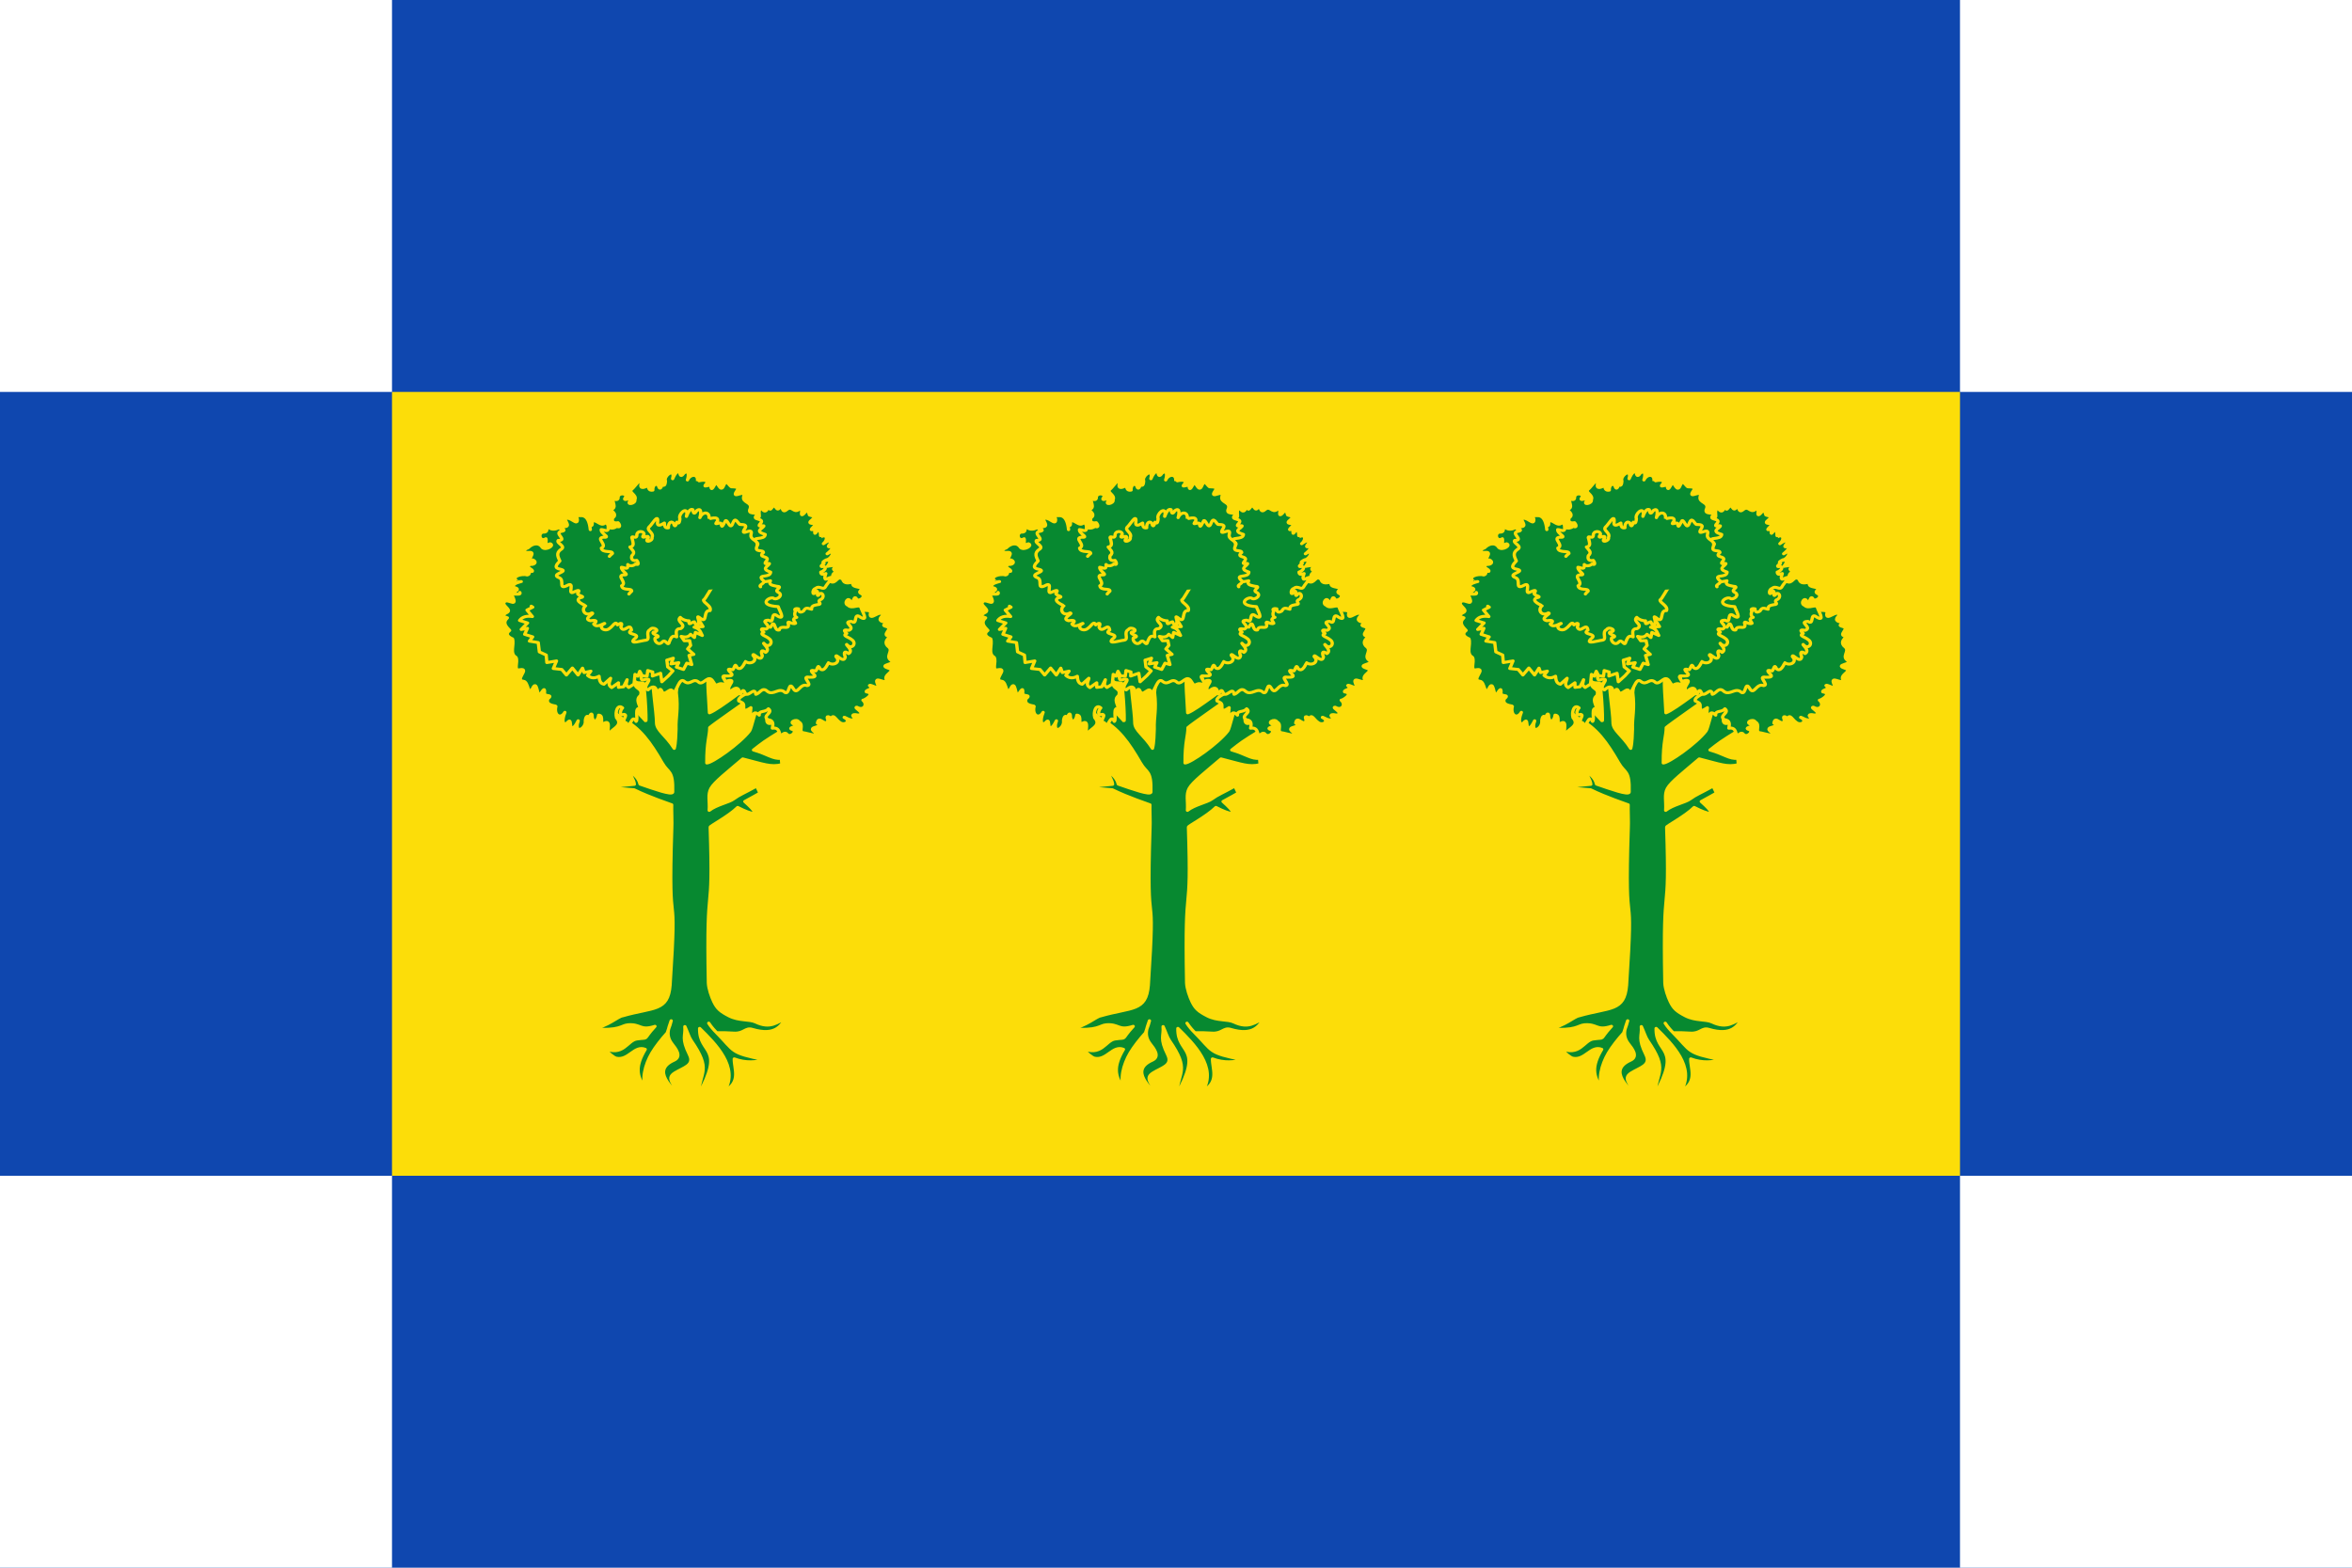 <?xml version="1.0" encoding="UTF-8" standalone="no"?>
<!-- Created with Inkscape (http://www.inkscape.org/) -->

<svg
   xmlns:dc="http://purl.org/dc/elements/1.1/"
   xmlns:cc="http://creativecommons.org/ns#"
   xmlns:rdf="http://www.w3.org/1999/02/22-rdf-syntax-ns#"
   xmlns:svg="http://www.w3.org/2000/svg"
   xmlns="http://www.w3.org/2000/svg"
   xmlns:sodipodi="http://sodipodi.sourceforge.net/DTD/sodipodi-0.dtd"
   xmlns:inkscape="http://www.inkscape.org/namespaces/inkscape"
   version="1.0"
   width="750"
   height="500"
   id="svg2"
   inkscape:version="0.48.1 "
   sodipodi:docname="Bandera de Ciempozuelos.svg">
  <sodipodi:namedview
     pagecolor="#ffffff"
     bordercolor="#666666"
     borderopacity="1"
     objecttolerance="10"
     gridtolerance="10"
     guidetolerance="10"
     inkscape:pageopacity="0"
     inkscape:pageshadow="2"
     inkscape:window-width="1366"
     inkscape:window-height="706"
     id="namedview11"
     showgrid="false"
     inkscape:zoom="0.35355339"
     inkscape:cx="215.45205"
     inkscape:cy="243.65791"
     inkscape:window-x="-8"
     inkscape:window-y="-8"
     inkscape:window-maximized="1"
     inkscape:current-layer="g4529" />
  <defs
     id="defs4" />
  <g
     id="g3189">
    <g
       id="g4650">
      <g
         id="g4000"
         style="stroke:none"
         transform="matrix(1,0,0,1.002,0,-0.501)" />
      <g
         id="g5490">
        <g
           id="g4529">
          <g
             id="g5962">
            <rect
               width="750"
               height="500"
               x="0"
               y="2.3323102e-005"
               id="rect2383"
               style="fill:#0f47af;fill-opacity:1;stroke:none" />
            <rect
               width="500"
               height="250"
               x="125"
               y="125"
               id="rect2383-0"
               style="fill:#fcdd09;fill-opacity:1;stroke:none" />
            <g
               id="g5924">
              <g
                 id="g5007"
                 style="fill:#078930;fill-opacity:1;stroke:#fcdd09;stroke-width:0.738;stroke-opacity:1"
                 transform="matrix(1.42,0,0,1.291,-99.266,-41.843)">
                <path
                   inkscape:connector-curvature="0"
                   style="fill:#078930;fill-opacity:1;fill-rule:nonzero;stroke:#fcdd09;stroke-width:0.738;stroke-linecap:round;stroke-linejoin:round;stroke-miterlimit:4;stroke-opacity:1;stroke-dasharray:none;display:inline"
                   d="m 336.786,236.753 c -0.02,-0.293 4.15,-2.673 6.173,-4.867 0.353,0.233 7.141,3.943 1.6,-1.461 1.422,-0.87 3.312,-1.958 3.486,-2.187 -0.285,0.017 -0.689,-1.715 -0.928,-1.569 -2.764,1.694 -3.754,2.043 -5.083,3.12 -1.028,0.855 -3.852,1.425 -5.472,2.824 0.145,-2.292 -0.369,-3.891 0.401,-5.439 0.769,-1.549 3.833,-4.166 7.131,-7.274 4.773,1.329 6.19,2.083 8.787,1.425 l -0.125,-1.581 c -1.934,0.221 -2.932,-1.007 -6.25,-2.046 0.895,-0.788 1.729,-1.486 2.438,-2.034 2.9,-2.244 16.511,-10.995 18.317,-12.012 l -0.452,-2.111 c -0.51,-0.774 -15.35,10.519 -16.965,9.553 -2.081,-1.245 6.128,-12.307 5.21,-12.84 l -1.648,-0.956 c -4.218,-2.448 -7.002,14.562 -7.779,15.673 -2.23,3.187 -8.421,7.919 -9.604,7.937 -0.035,-5.305 0.664,-6.651 0.662,-8.745 0.775,-0.802 9.109,-7.146 10.415,-8.234 l -0.371,-2.883 c -0.778,0.193 -7.989,6.612 -10.111,7.464 -0.184,-4.906 -0.776,-8.733 0.21,-13.094 -0.136,-0.242 2.81,-6.075 3.359,-6.688 l -1.051,-3.961 c -0.816,-0.054 -4.24,8.062 -5.23,7.285 -1.18,-0.926 -4.54,-8.406 -5.561,-8.13 l -2.378,0.644 c 0.089,1.609 2.6,7.584 3.074,9.041 0.146,2.566 0.675,5.487 0.126,9.866 0.483,4.368 -0.163,6.011 -0.066,9.02 -0.048,1.225 -0.062,3.421 -0.395,4.804 -1.917,-3.34 -3.983,-4.398 -3.971,-6.396 0.013,-2.303 -1.177,-10.894 -0.856,-11.67 -1.373,-5.508 -4.602,-11.575 -5.192,-12.413 -1.413,-0.33 -1.079,1.138 -1.844,1.447 0.841,1.145 3.676,6.155 4.185,8.102 1.17,4.479 1.452,14.252 1.285,14.159 -1.755,-1.999 -4.079,-5.039 -5.654,-5.848 -1.489,-3.475 -2.857,-9.733 -4.557,-12.712 l -1.528,-0.023 0,2.4e-4 6e-5,2.8e-4 c 1.194,4.177 2.469,7.667 3.462,12.607 -2.388,0.092 -8.226,-6.89 -13.662,-2.852 l 0.396,2.722 c 4.946,-2.332 12.895,2.098 16.166,5.486 4.103,2.307 6.378,5.893 9.08,11.025 1.366,2.595 2.465,1.606 2.336,7.182 -0.149,0.786 -4.124,-0.775 -7.315,-1.989 -0.404,-1.879 -1.733,-2.42 -2.016,-3.219 l -0.296,0.193 c -0.089,0.544 0.976,1.976 1.018,3.077 l -3.179,0.341 c -0.895,0.097 -2.518,0.486 -0.172,0.698 l 3.286,0.296 c 3.587,1.943 7.995,3.505 8.448,3.723 -0.049,0.839 0.1,4.697 0.02,5.704 -0.908,30.232 1.32,10.485 -0.377,38.86 -0.488,6.585 -3.667,5.35 -10.705,7.587 -1.022,0.146 -3.318,2.576 -6.547,3.162 5.902,0.632 6.318,-0.831 7.795,-0.963 2.961,-0.264 2.641,1.576 6.066,0.376 -3.088,3.701 -1.028,2.65 -4.083,3.134 -2.189,0.347 -3.028,4.53 -7.517,2.199 1.189,1.309 2.291,2.403 2.934,2.547 2.769,0.622 4.075,-3.279 6.476,-2.192 -2.211,4.098 -2.142,6.674 0.297,9.977 -1.228,-2.349 -0.342,-6.159 1.22,-9.082 0.829,-1.551 2.237,-3.504 3.438,-4.958 0.089,-0.327 0.191,-0.648 0.297,-0.97 0.16,-0.772 0.439,-1.457 0.584,-2.028 -0.145,0.721 -0.37,1.376 -0.584,2.028 -0.223,1.076 -0.211,2.321 0.754,3.681 0.773,1.09 2.307,3.127 0.429,4.05 -5.301,2.603 -0.004,6.835 0.838,8.707 -0.168,-2.604 -2.86,-4.021 -0.636,-5.565 1.975,-1.371 4.5,-1.854 3.32,-4.493 -1.883,-4.212 -0.862,-4.463 -1.05,-6.972 0.574,1.345 0.894,2.62 1.408,3.442 4.628,7.392 2.011,7.53 1.54,13.589 6.3,-12.387 0.228,-9.961 0.372,-16.58 3.519,3.801 8.835,9.617 5.605,15.433 3.802,-2.165 2.113,-5.535 2.171,-7.901 2.585,1.091 5.093,0.79 6.744,0.191 -7.76,-1.67 -6.514,-1.995 -10.733,-6.679 -0.637,-0.707 -1.316,-1.551 -1.743,-2.335 0.55,0.969 1.479,2.058 1.794,2.363 1.165,-0.051 2.27,0 3.881,0.096 2.235,0.137 2.548,-1.437 4.079,-0.936 5.243,1.717 6.47,-0.965 7.587,-2.697 -2.05,0.866 -3.415,2.669 -6.796,0.901 -1.452,-0.759 -3.738,-0.245 -5.995,-1.528 -1.956,-1.112 -2.662,-1.804 -3.405,-3.494 -0.533,-1.212 -1.18,-3.249 -1.224,-4.675 -0.491,-28.071 1.144,-13.775 0.408,-38.458 z"
                   id="path18082-43"
                   sodipodi:nodetypes="ccccsccsccccsccsssscccccccccscccccscccsccccccccccscccccssccccccscscsccsccccsscsscscccccsccsscssscc" />
                <path
                   sodipodi:nodetypes="cccccccccccccccccccccccccccccccccccccc"
                   id="path18084-4"
                   d="m 313.37,197.368 c -0.734,-0.226 -1.481,1.558 -2.11,0.043 -1.203,-0.897 -0.778,3.512 -2.092,1.623 -0.269,-1.586 -1.282,-0.663 -2.007,-0.131 -0.547,-0.196 0.547,-1.398 -0.724,-0.856 -1.587,1.006 -0.696,-2.02 -2.124,-1.146 -1.29,0.507 -0.116,-2.325 -1.851,-1.771 -1.834,0.485 -1.656,-2.235 -3.492,-1.834 -1.676,0.035 0.889,-2.785 -1.164,-1.855 -1.173,0.68 -1.319,-0.395 -1.225,-1.326 -0.512,-0.637 -2.167,-1.418 -0.474,-1.826 1.753,-0.56 -0.084,-1.224 -0.673,-1.859 0.391,-0.442 2.583,-0.889 0.853,-1.155 -0.366,-0.484 0.547,-1.999 -0.52,-1.07 -1.895,0.466 0.004,-2.683 -1.378,-2.3 -1.719,-0.424 -0.708,-1.992 0.193,-2.306 -0.763,0.253 -2.945,-0.011 -1.569,-1.085 1.037,-0.657 0.065,-0.851 -0.407,-0.997 -0.509,-1.38 3.361,-1.526 0.946,-1.375 -1.826,-1.289 1.032,-2.106 2.122,-1.681 0.829,-0.133 0.112,-1.027 1.151,-0.897 0.343,-0.491 -1.844,-0.953 -0.441,-1.731 0.81,0.157 1.62,-0.561 0.582,-1.091 -1.811,0.345 0.986,-2.063 -0.885,-1.861 -1.342,0.125 -1.376,-0.704 -0.213,-1.111 0.958,-1.093 2.418,-1.498 3.223,-0.098 0.782,0.81 2.799,-0.557 1.75,-0.919 -1.422,0.673 -0.736,-0.696 -0.959,-1.248 -1.491,0.98 -1.944,-1.803 -0.311,-1.648 1.101,-0.194 -0.106,-1.712 1.195,-0.971 0.759,0.567 1.894,0.088 2.13,-0.272 0.753,1.931 2.927,-0.404 3.438,1.39 -0.37,1.337 1.586,1.365 1.108,-0.058 1.091,-0.567 -0.735,-1.786 0.589,-1.476 1.211,-0.146 -0.677,-2.082 0.84,-1.258 0.639,0.516 1.535,1.965 1.401,0.153 0.736,-1.114 1.983,1.464 2.977,0.164 1.498,0.353 0.127,5.568 2.105,3.488"
                   style="fill:#078930;fill-opacity:1;fill-rule:evenodd;stroke:#fcdd09;stroke-width:0.738;stroke-linecap:round;stroke-linejoin:round;stroke-miterlimit:4;stroke-opacity:1;stroke-dasharray:none;display:inline"
                   inkscape:connector-curvature="0" />
                <path
                   sodipodi:nodetypes="ccccccccccccccccccccccccccccccccccccccc"
                   id="path18086-3"
                   d="m 294.036,178.771 c 0.461,1.036 -2.516,-0.353 -1.51,1.292 0.998,2.722 -1.745,-0.477 -2.13,1.471 0.198,0.898 1.944,1.671 0.525,2.313 -1.189,0.811 -0.292,0.907 0.314,1.198 -1.179,1.243 -0.276,2.19 0.51,3.11 -1.127,0.939 -0.241,1.676 0.638,2.091 0.442,1.46 -0.718,3.632 0.773,4.558 0.584,1.106 -0.74,3.517 0.991,3.046 2.152,-0.366 -1.392,2.623 0.672,2.861 1.221,0.102 0.925,3.96 2.079,1.784 1.018,-2.309 0.972,1.82 1.567,1.685 0.483,-0.638 1.292,-2.526 1.096,-0.448 0.174,0.928 2.06,0.108 0.737,1.335 -0.538,1.696 1.797,1.67 1.828,1.815 -0.514,2.341 1.123,3.268 2.024,1.509 -0.282,0.691 -1.005,3.373 0.467,2.68 0.913,-1.269 0.678,0.03 0.858,0.864 0.934,1.317 2.158,-3.222 1.461,-0.672 -0.367,2.556 2.032,1.014 1.8,-0.781 0.078,-0.976 0.484,-1.558 0.841,-0.702 0.283,-0.905 0.724,-1.628 0.708,-0.09 0.433,1.707 1.342,0.531 1.44,-0.605 1.387,0.058 -0.081,2.77 1.431,1.923 1.707,-0.954 -0.298,4.276 1.421,2.056 0.824,-0.87 2.528,-1.662 1.177,-3.337 -0.352,-1.463 0.247,-3.468 1.345,-2.425 -0.609,0.677 -0.759,2.033 0.312,1.59 1.12,0.155 -0.886,1.69 0.501,2.089 0.937,1.871 1.242,-2.522 2.234,-0.349 0.531,-0.467 -0.506,-3.8 1.001,-3.119 -0.352,-1.217 -1.104,-2.374 -0.037,-3.229 0.738,-2.069 -1.565,-1.416 -1.161,-3.506 0.763,0.781 2.035,-0.255 2.375,1.255 0.155,-1.693 0.8,-1.24 1.38,-0.079 0.913,-0.621 -1.741,-4.015 0.078,-2.812 1.668,0.76 -0.667,-3.133 0.81,-3.308 0.042,-1.892 -1.873,-1.927 -2.149,-2.929 0.271,-0.275 0.593,-0.425 0.843,-0.751"
                   style="fill:#078930;fill-opacity:1;fill-rule:evenodd;stroke:#fcdd09;stroke-width:0.738;stroke-linecap:round;stroke-linejoin:round;stroke-miterlimit:4;stroke-opacity:1;stroke-dasharray:none;display:inline"
                   inkscape:connector-curvature="0" />
                <path
                   sodipodi:nodetypes="ccccccccccccccccccccccccccccccccccccccc"
                   id="path18088-6"
                   d="m 369.536,182.931 c -0.081,0.844 3.796,-0.445 3.212,1.09 -0.232,2.049 2.371,-1.362 2.795,0.44 -1.1,0.976 -0.618,1.6 0.818,1.655 1.253,0.231 -1.717,0.571 -0.097,1.056 1.945,0.535 -1.527,2.231 1.01,2.461 -0.914,0.77 -1.535,1.672 -0.323,2.686 0.951,1.067 -1.018,2.313 0.612,3.352 0.763,0.945 -3.103,0.962 -0.796,1.804 2.097,0.75 -1.388,1.552 -0.322,3.038 -0.322,1.064 -2.942,-1.313 -2.121,0.83 0.771,1.961 -1.472,0.047 -1.76,0.419 1.155,1.079 -0.97,1.01 -0.71,1.577 2.215,0.367 -0.502,2.15 -0.761,2.054 1.148,1.066 0.124,2.73 -1.354,1.734 -0.996,0.027 2.242,1.52 0.326,1.943 -0.983,-0.237 -1.84,-0.154 -0.741,0.786 -0.682,1.16 -2.456,-0.484 -2.451,-0.21 1.747,0.931 -0.052,2.265 -1.145,1.116 -0.714,-0.519 -1.308,-2.017 -1.727,-0.879 -0.953,-0.695 -1.139,-0.52 -0.75,0.526 -0.662,1.734 -2.088,-1.47 -2.374,0.648 1.719,1.28 -2.56,0.66 -0.609,2.182 1.304,1.546 -1.762,0.273 -2.555,0.201 -1.264,-0.227 0.219,-1.949 -1.04,-2.673 -0.543,-0.992 -2.573,0.311 -0.692,0.616 0.543,0.688 -2.236,0.763 -0.53,1.332 0.846,0.511 -0.756,2.217 -1.557,0.956 -0.748,-0.582 -1.274,1.361 -1.579,-0.227 -0.219,-0.983 -0.726,-1.269 -1.572,-1.136 0.165,-0.897 0.312,-1.957 -0.97,-2.088 -1.463,-1.035 1.298,-1.673 0.081,-2.705 -0.744,0.995 -2.171,0.29 -2.066,1.577 -0.594,-0.687 -1.273,-0.892 -1.447,0.22 -0.921,0.792 -0.311,-2.405 -0.434,-2.055 -0.832,0.574 -1.684,1.193 -1.605,-0.298 0.068,-0.984 -0.471,-0.998 -1.102,-1.381 -0.422,-1.237 3.556,-2.345 3.42,-3.102 -0.371,-0.086 -2.248,-0.765 -2.612,-0.894"
                   style="fill:#078930;fill-opacity:1;fill-rule:evenodd;stroke:#fcdd09;stroke-width:0.738;stroke-linecap:round;stroke-linejoin:round;stroke-miterlimit:4;stroke-opacity:1;stroke-dasharray:none;display:inline"
                   inkscape:connector-curvature="0" />
                <path
                   id="path18090-8"
                   d="m 339.457,199.359 c 0.885,-0.203 -0.162,1.934 1.39,1.186 2.203,-0.436 -1.125,2.006 0.597,2.609 0.911,-0.954 1.775,-1.113 1.91,0.392 0.316,1.347 0.594,-1.698 1.219,-0.028 0.653,1.541 2.193,-1.776 2.462,0.422 0.872,-0.158 1.409,-1.954 2.58,-0.742 1.358,1.205 2.605,-1.168 3.976,0.291 1.063,0.59 0.751,-3.032 1.839,-0.986 0.965,1.854 1.491,-1.44 3.107,-0.71 1.42,-0.127 -1.544,-2.449 0.492,-2.074 0.949,0.017 1.797,-0.017 0.877,-0.926 -0.718,-0.867 -0.394,-0.863 0.562,-0.622 0.38,-0.308 0.49,-1.924 0.951,-0.591 0.993,1.157 1.849,-1.421 1.891,-1.444 1.217,0.929 2.901,-0.233 1.717,-1.496 -0.109,-1.013 1.785,1.925 2.082,0.052 -0.326,-0.876 -0.33,-1.715 0.755,-0.813 1.187,-0.78 -0.702,-2.214 -0.425,-2.26 1.12,1.51 2.397,-0.343 1.085,-1.216 -0.601,-0.596 -2.253,-0.956 -1.08,-1.495 -0.809,-0.8 -0.647,-0.999 0.49,-0.775 1.653,-0.774 -1.722,-2.132 0.608,-2.206 1.437,1.141 0.283,-2.493 2.003,-1.015 1.886,1.183 0.322,-1.553 0.133,-2.332 -0.335,-1.216 -2.038,0.443 -2.922,-0.644 -1.098,-0.355 0.092,-2.457 0.572,-0.74 0.784,0.421 0.651,-2.24 1.451,-0.569 0.78,0.245 2.118,-0.932 0.882,-1.602 -1.116,-0.594 1.42,-1.379 -0.373,-1.486 -0.908,-0.244 -1.824,-0.298 -1.356,-1.346 -1.02,0.213 -2.072,0.587 -2.384,-0.671 -1.304,-1.18 -1.447,1.354 -2.812,0.525 0.915,-0.746 0.102,-2.143 1.379,-2.121 0.073,-0.451 -1.423,-0.995 -0.01,-1.344 1.502,-1.04 -2.391,-0.175 -1.989,-0.249 0.54,-0.859 1.111,-1.736 -0.452,-1.462 -1.024,0.191 -1.101,-0.296 -1.55,-0.847 -1.341,-0.234 -1.812,1.685 -2.626,1.676 -0.125,-0.337 -0.141,-0.701 -0.312,-1.025"
                   style="fill:#078930;fill-opacity:1;fill-rule:evenodd;stroke:#fcdd09;stroke-width:0.738;stroke-linecap:round;stroke-linejoin:round;stroke-miterlimit:4;stroke-opacity:1;stroke-dasharray:none;display:inline"
                   inkscape:connector-curvature="0" />
                <path
                   id="path18092-4"
                   d="m 345.839,161.237 c 0.565,0.253 0.431,-1.686 1.309,-0.996 1.412,0.457 -0.088,-1.672 1.141,-2.287 0.47,0.628 0.892,1.285 1.445,-0.114 0.718,-1.427 -0.008,1.405 0.926,-0.066 0.906,-1.368 0.992,1.601 1.808,-0.194 0.63,-0.298 0.381,1.781 1.466,0.739 1.288,-1.138 1.529,0.912 2.723,-0.012 1.464,-1.152 -0.119,2.426 1.217,0.899 0.834,-1.141 0.975,-0.346 1.196,0.425 0.532,0.314 1.713,0.135 0.597,1.196 -1.481,1.29 0.921,0.649 0.787,1.214 -0.411,0.541 -1.651,1.614 -0.394,1.104 0.509,0.051 -0.189,1.918 0.672,0.494 1.051,-0.782 0.777,1.464 0.84,1.429 1.447,-0.857 1.749,0.606 0.634,1.666 0.411,-0.349 2.077,-1.467 1.503,0.025 -0.769,0.927 -0.225,0.807 0.389,0.631 0.684,0.708 -2.145,2.589 -0.572,1.531 1.521,-0.734 0.372,1.719 -0.618,1.781 -0.447,0.24 -1.187,0.663 -0.563,0.915 -0.673,0.516 -0.996,0.929 -0.037,0.723 0.778,0.328 -0.04,1.199 -0.688,1.402 -2.2e-4,0.84 0.715,0.519 1.124,0.364 -0.244,0.817 -0.523,1.916 0.65,1.129 1.506,-0.784 -0.376,1.4 -0.663,2.019 -0.573,1.251 -1.343,-0.39 -2.294,0.547 -0.805,0.147 -0.75,2.185 0.059,0.785 0.868,-0.705 -0.164,1.98 0.937,0.473 0.765,-0.332 1.099,1.136 0.035,1.532 -0.759,0.499 0.685,1.132 -0.539,1.19 -0.732,0.172 -1.429,0.209 -1.375,1.145 -0.63,-0.092 -1.286,-0.725 -1.79,0.417 -0.77,0.593 -1.144,0.219 -1.147,-0.521 -0.406,-0.15 -1.216,-0.01 -0.658,0.546 -0.386,0.734 -0.127,1.463 0.241,1.552 -1.288,0.446 -0.37,0.949 -0.26,1.47 -0.766,0.504 -2.033,-1.137 -1.584,0.377 0.116,1.395 -1.759,-0.137 -2.066,1.269 -1.109,0.322 -0.84,-1.806 -1.511,-1.462 -0.159,0.261 -0.257,0.548 -0.452,0.791"
                   style="fill:#078930;fill-opacity:1;fill-rule:evenodd;stroke:#fcdd09;stroke-width:0.738;stroke-linecap:round;stroke-linejoin:round;stroke-miterlimit:4;stroke-opacity:1;stroke-dasharray:none;display:inline"
                   inkscape:connector-curvature="0" />
                <path
                   sodipodi:nodetypes="cccccccccccccccccccccccccccccccccccccc"
                   style="fill:#078930;fill-opacity:1;fill-rule:evenodd;stroke:#fcdd09;stroke-width:0.738;stroke-linecap:round;stroke-linejoin:round;stroke-miterlimit:4;stroke-opacity:1;stroke-dasharray:none;display:inline"
                   d="m 320.831,199.059 c 0.885,-0.203 -0.162,1.934 1.39,1.186 2.203,-0.436 -1.125,2.006 0.597,2.609 0.911,-0.954 1.775,-1.113 1.91,0.392 0.316,1.347 0.594,-1.698 1.219,-0.029 0.653,1.541 2.193,-1.776 2.462,0.422 0.872,-0.158 1.409,-4.091 2.58,-2.879 1.358,1.205 1.952,-1.168 3.323,0.29 1.063,0.59 2.057,-2.278 3.144,-0.231 0.965,1.854 0.838,-0.057 2.454,0.673 1.42,-0.127 -1.544,-2.449 0.492,-2.074 0.949,0.017 1.797,-0.015 0.877,-0.926 -0.718,-0.867 -0.394,-0.863 0.562,-0.622 0.38,-0.308 0.49,-1.924 0.951,-0.591 0.993,1.157 1.849,-1.421 1.891,-1.444 1.217,0.929 2.901,-0.232 1.717,-1.496 -0.109,-1.013 1.785,1.925 2.082,0.052 -0.326,-0.876 -0.33,-1.715 0.755,-0.812 1.187,-0.78 -0.702,-2.214 -0.425,-2.26 1.12,1.51 2.397,-0.343 1.085,-1.216 -0.601,-0.596 -2.253,-0.956 -1.08,-1.495 -0.809,-0.8 -0.647,-0.999 0.49,-0.775 1.653,-0.774 -1.722,-2.132 0.608,-2.206 1.437,1.14 0.283,-2.493 2.003,-1.015 1.886,1.183 0.322,-1.553 0.133,-2.332 -5.111,-0.36 -1.55,-2.875 -0.898,-1.953 0.78,0.245 2.118,-0.932 0.882,-1.602 -1.116,-0.594 1.42,-1.379 -0.373,-1.486 -0.908,-0.244 -1.824,-0.298 -1.356,-1.346 -1.02,0.213 -2.072,0.586 -2.384,-0.671 -1.304,-1.18 -1.447,1.354 -2.812,0.525 0.915,-0.746 0.102,-2.143 1.379,-2.121 0.073,-0.451 -1.423,-0.995 -0.01,-1.344 1.502,-1.04 -2.391,-0.175 -1.989,-0.249 0.54,-0.859 1.111,-1.736 -0.452,-1.462 -1.024,0.191 -1.101,-0.296 -1.55,-0.847 -1.341,-0.234 -1.812,1.685 -2.626,1.676 -0.125,-0.337 -0.141,-0.701 -0.312,-1.025"
                   id="path18094-7"
                   inkscape:connector-curvature="0" />
                <path
                   sodipodi:nodetypes="cccccccccccccccccccccccccccccccccccccccccccccccccccccccccccccccccccccccccccc"
                   id="path18096-3"
                   d="m 296.599,182.172 0.334,0.239 -1.284,0.719 1.204,1.603 c -1.305,-0.227 -2.287,0.059 -2.871,0.962 l 1.788,0.618 -1.417,1.603 1.383,-0.28 -0.615,1.483 1.795,0.628 -0.724,1.05 1.974,0.363 0.254,2.299 1.528,0.777 0.156,1.861 2.168,-0.404 -0.717,1.869 1.897,0.241 1.039,1.366 1.34,-1.724 1.282,1.724 0.995,-1.696 0.366,1.098 1.5,-0.359 -0.718,1.06 c 0.776,0.753 1.641,0.753 2.565,0.197 0.072,0.937 0.214,1.797 1.096,1.979 l 1.495,-1.481 c -0.082,0.779 -0.812,1.607 0.244,2.305 l 1.52,-1.18 0.021,1.126 1.126,-0.136 0.795,-1.748 -0.235,1.27 0.592,0.643 1.207,-0.84 0.213,-2.397 0.637,0.453 0.436,-1.218 0.567,1.151 1.063,0.05 0.164,-1.381 1.105,0.355 -0.056,1.005 1.819,-0.689 0.3,2.109 1.488,-1.491 0.981,-1.194 -1.158,-0.984 -0.191,-1.676 1.432,-0.486 -0.492,1.414 1.717,-0.303 -0.513,1.097 1.584,0.581 0.749,-1.558 1.105,0.355 -0.589,-2.277 1.049,-0.258 -1.373,-1.344 0.662,-0.864 -0.222,-1.179 -1.207,0.031 -0.69,-1.082 c 0.836,0.246 1.604,0.265 2.107,-0.521 l 0.863,0.806 0.235,-1.27 1.538,0.771 c -0.433,-0.739 -0.378,-1.612 -1.831,-2.061 l 1.988,-0.139 -1.092,-1.995 0.693,-0.553 -0.715,-0.574 c -0.722,-0.688 -1.685,-0.492 -2.59,-0.498 l 1.052,-1.083 c -0.005,0 -0.011,0 -0.017,-0.006"
                   style="fill:#078930;fill-opacity:1;fill-rule:evenodd;stroke:#fcdd09;stroke-width:0.738;stroke-linecap:round;stroke-linejoin:round;stroke-miterlimit:4;stroke-opacity:1;stroke-dasharray:none;display:inline"
                   inkscape:connector-curvature="0" />
                <path
                   sodipodi:nodetypes="csccccccccccccccccccccccccccccccccccccccc"
                   id="path18098-98"
                   d="m 309.862,163.254 c -0.327,-3.813 -1.895,-3.438 -2.319,-3.455 -0.475,-0.02 -0.919,0.02 -0.603,0.838 0.134,2.053 -1.669,-1.047 -2.788,0.051 0.429,1 1.259,1.957 -0.609,1.875 -1.68,0.087 1.594,0.748 -0.129,1.11 -1.91,0.375 1.505,2.241 -0.754,2.25 -0.515,0.668 1.931,1.436 0.541,2.276 -1.065,0.876 -0.611,1.769 -0.182,2.795 -0.753,0.89 -1.47,1.771 0.187,2.061 2.077,0.575 -2.522,1.161 -0.342,2.08 1.288,0.545 -0.259,2.982 1.686,1.983 2.14,-1.375 -0.062,2.583 1.635,1.532 0.768,-0.36 1.533,-0.709 0.85,0.329 -0.167,0.657 2.136,0.775 0.482,1.133 -1.339,0.792 1.287,1.892 1.296,1.938 -1.137,1.021 -0.103,2.723 1.369,1.783 1.006,0.061 -2.225,1.432 -0.307,1.927 0.973,-0.198 1.849,-0.09 0.757,0.809 0.689,1.188 2.445,-0.385 2.451,-0.119 -1.74,0.864 0.072,2.266 1.156,1.158 0.709,-0.49 1.291,-1.969 1.72,-0.815 0.945,-0.655 1.138,-0.48 0.758,0.552 0.677,1.756 2.076,-1.388 2.384,0.735 -1.709,1.216 2.567,0.752 0.633,2.199 -1.291,1.498 1.766,0.341 2.56,0.297 1.265,-0.181 -0.239,-1.953 1.014,-2.63 0.523,-0.974 2.584,0.401 0.705,0.631 -0.526,0.676 2.297,0.884 0.421,1.419 -0.345,0.696 0.73,2.081 1.592,1.017 0.767,-0.962 1.287,1.495 1.623,-0.166 0.369,-0.821 0.549,-1.647 1.593,-1.089 -0.013,-0.825 -0.468,-2.052 0.914,-2.044 1.514,-1.027 -1.172,-1.671 -0.09,-2.787 0.48,0.622 1.582,0.91 1.955,0.849 -0.107,1.436 0.54,0.302 1.188,0.255 0.27,0.691 0.884,1.723 0.935,0.309 0.297,-0.822 -0.782,-2.256 0.502,-1.135 1.579,1.346 0.454,-2.159 2.104,-1.945 0.411,-1.221 -1.566,-1.896 -1.446,-2.648 0.372,-0.073 1.691,-3.061 2.055,-3.179"
                   style="fill:#078930;fill-opacity:1;fill-rule:evenodd;stroke:#fcdd09;stroke-width:0.738;stroke-linecap:round;stroke-linejoin:round;stroke-miterlimit:4;stroke-opacity:1;stroke-dasharray:none;display:inline"
                   inkscape:connector-curvature="0" />
                <path
                   id="path18100-00"
                   d="m 346.64,168.075 c -0.59,-0.574 1.717,-0.931 0.458,-1.744 -1.272,-1.48 1.973,-0.34 2.035,-1.893 -0.971,-0.367 -1.951,-0.672 -0.63,-1.667 1.266,-1.188 -1.616,0.379 -0.412,-1.066 1.099,-1.386 -2.369,-0.702 -0.729,-2.099 0.011,-0.792 -2.254,0.037 -1.625,-1.466 0.634,-1.758 -1.857,-1.492 -1.422,-3.088 0.557,-1.961 -2.734,0.773 -1.679,-1.142 0.876,-1.244 -0.115,-1.195 -1.121,-1.243 -0.643,-0.52 -1.059,-1.904 -1.694,-0.362 -0.707,2.016 -1.234,-0.872 -1.815,-0.572 -0.407,0.608 -0.991,2.294 -1.065,0.736 -0.327,-0.564 -2.112,0.718 -0.924,-0.631 0.347,-1.395 -2.098,-0.496 -2.09,-0.575 0.226,-1.864 -1.621,-1.822 -2.254,-0.28 0.186,-0.557 0.596,-2.739 -0.821,-1.696 -0.664,1.115 -0.812,0.467 -0.932,-0.275 -1.177,-0.589 -1.855,3.11 -1.464,1.05 0.045,-1.916 -2.178,0.03 -1.728,1.168 -0.041,0.57 -0.139,1.519 -0.758,0.878 -0.24,0.898 -0.545,1.373 -0.814,0.232 -0.788,-0.795 -1.361,0.36 -1.253,1.147 -0.968,0.221 -0.976,-0.674 -1.012,-1.178 -0.813,0.492 -1.933,1.096 -1.644,-0.44 0.11,-1.912 -1.416,0.794 -1.978,1.281 -1.14,0.977 1.158,1.419 0.579,2.742 0.256,0.951 -2.124,1.424 -0.937,0.139 0.355,-1.169 -2.196,0.706 -1.039,-0.937 -0.021,-0.953 -1.889,-0.946 -1.784,0.363 -0.175,0.991 -1.666,-0.478 -1.089,0.923 0.187,0.875 0.512,1.673 -0.595,1.858 0.439,0.689 1.514,1.266 0.463,2.137 -0.278,1.028 0.351,1.353 1.205,1.162 0.387,0.421 0.653,1.375 -0.282,0.889 -0.643,0.63 -1.619,0.528 -1.916,0.135 0.165,1.576 -0.899,0.669 -1.558,0.682 -0.178,1 2.383,2.004 0.401,1.893 -1.669,0.236 1.086,1.956 -0.374,2.674 0.213,1.341 2.525,0.476 2.482,1.327 -0.217,0.249 -0.496,0.435 -0.674,0.72"
                   style="fill:#078930;fill-opacity:1;fill-rule:evenodd;stroke:#fcdd09;stroke-width:0.738;stroke-linecap:round;stroke-linejoin:round;stroke-miterlimit:4;stroke-opacity:1;stroke-dasharray:none;display:inline"
                   inkscape:connector-curvature="0" />
                <path
                   style="fill:#078930;fill-opacity:1;fill-rule:evenodd;stroke:#fcdd09;stroke-width:0.738;stroke-linecap:round;stroke-linejoin:round;stroke-miterlimit:4;stroke-opacity:1;stroke-dasharray:none;display:inline"
                   d="m 348.079,177.381 c -0.536,-0.574 1.561,-0.931 0.416,-1.744 -1.156,-1.48 1.794,-0.34 1.851,-1.893 -0.883,-0.367 -1.774,-0.672 -0.573,-1.667 1.151,-1.188 -1.469,0.379 -0.374,-1.066 0.999,-1.386 -2.154,-0.702 -0.663,-2.099 0.01,-0.792 -2.05,0.037 -1.478,-1.466 0.576,-1.758 -1.689,-1.492 -1.293,-3.088 0.506,-1.961 -2.486,0.773 -1.526,-1.142 0.796,-1.244 -0.105,-1.195 -1.019,-1.243 -0.585,-0.52 -0.963,-1.904 -1.54,-0.362 -0.642,2.016 -1.122,-0.872 -1.65,-0.572 -0.37,0.608 -0.901,2.294 -0.968,0.736 -0.297,-0.564 -1.92,0.718 -0.84,-0.631 0.316,-1.395 -1.907,-0.496 -1.901,-0.575 0.206,-1.864 -1.474,-1.822 -2.05,-0.28 0.169,-0.557 0.542,-2.739 -0.746,-1.696 -0.604,1.115 -0.738,0.467 -0.847,-0.275 -1.07,-0.589 -1.686,3.11 -1.331,1.05 0.041,-1.916 -1.981,0.03 -1.571,1.168 -0.037,0.57 -0.127,1.519 -0.689,0.878 -0.218,0.898 -0.496,1.373 -0.74,0.232 -0.716,-0.795 -1.238,0.36 -1.14,1.148 -0.881,0.221 -0.887,-0.674 -0.92,-1.178 -0.739,0.492 -1.758,1.096 -1.495,-0.44 0.1,-1.912 -1.288,0.794 -1.799,1.281 -1.037,0.977 1.053,1.419 0.526,2.742 0.232,0.951 -1.931,1.424 -0.852,0.139 0.323,-1.169 -1.997,0.706 -0.945,-0.937 -0.018,-0.953 -1.718,-0.946 -1.622,0.363 -0.159,0.991 -1.515,-0.478 -0.99,0.923 0.17,0.875 0.465,1.673 -0.541,1.858 0.399,0.689 1.376,1.266 0.421,2.137 -0.252,1.028 0.319,1.353 1.096,1.162 0.351,0.421 0.594,1.375 -0.256,0.889 -0.585,0.63 -1.472,0.528 -1.742,0.135 0.15,1.576 -0.818,0.669 -1.416,0.682 -0.162,1 2.166,2.004 0.365,1.893 -1.518,0.236 0.987,1.956 -0.34,2.674 0.194,1.341 2.296,0.476 2.257,1.327 -0.198,0.249 -0.451,0.435 -0.613,0.72"
                   id="path18102-8"
                   inkscape:connector-curvature="0" />
              </g>
              <g
                 id="g5007-8"
                 style="fill:#078930;fill-opacity:1;stroke:#fcdd09;stroke-width:0.738;stroke-opacity:1"
                 transform="matrix(1.42,0,0,1.291,-251.766,-41.843)">
                <path
                   inkscape:connector-curvature="0"
                   style="fill:#078930;fill-opacity:1;fill-rule:nonzero;stroke:#fcdd09;stroke-width:0.738;stroke-linecap:round;stroke-linejoin:round;stroke-miterlimit:4;stroke-opacity:1;stroke-dasharray:none;display:inline"
                   d="m 336.786,236.753 c -0.02,-0.293 4.15,-2.673 6.173,-4.867 0.353,0.233 7.141,3.943 1.6,-1.461 1.422,-0.87 3.312,-1.958 3.486,-2.187 -0.285,0.017 -0.689,-1.715 -0.928,-1.569 -2.764,1.694 -3.754,2.043 -5.083,3.12 -1.028,0.855 -3.852,1.425 -5.472,2.824 0.145,-2.292 -0.369,-3.891 0.401,-5.439 0.769,-1.549 3.833,-4.166 7.131,-7.274 4.773,1.329 6.19,2.083 8.787,1.425 l -0.125,-1.581 c -1.934,0.221 -2.932,-1.007 -6.25,-2.046 0.895,-0.788 1.729,-1.486 2.438,-2.034 2.9,-2.244 16.511,-10.995 18.317,-12.012 l -0.452,-2.111 c -0.51,-0.774 -15.35,10.519 -16.965,9.553 -2.081,-1.245 6.128,-12.307 5.21,-12.84 l -1.648,-0.956 c -4.218,-2.448 -7.002,14.562 -7.779,15.673 -2.23,3.187 -8.421,7.919 -9.604,7.937 -0.035,-5.305 0.664,-6.651 0.662,-8.745 0.775,-0.802 9.109,-7.146 10.415,-8.234 l -0.371,-2.883 c -0.778,0.193 -7.989,6.612 -10.111,7.464 -0.184,-4.906 -0.776,-8.733 0.21,-13.094 -0.136,-0.242 2.81,-6.075 3.359,-6.688 l -1.051,-3.961 c -0.816,-0.054 -4.24,8.062 -5.23,7.285 -1.18,-0.926 -4.54,-8.406 -5.561,-8.13 l -2.378,0.644 c 0.089,1.609 2.6,7.584 3.074,9.041 0.146,2.566 0.675,5.487 0.126,9.866 0.483,4.368 -0.163,6.011 -0.066,9.02 -0.048,1.225 -0.062,3.421 -0.395,4.804 -1.917,-3.34 -3.983,-4.398 -3.971,-6.396 0.013,-2.303 -1.177,-10.894 -0.856,-11.67 -1.373,-5.508 -4.602,-11.575 -5.192,-12.413 -1.413,-0.33 -1.079,1.138 -1.844,1.447 0.841,1.145 3.676,6.155 4.185,8.102 1.17,4.479 1.452,14.252 1.285,14.159 -1.755,-1.999 -4.079,-5.039 -5.654,-5.848 -1.489,-3.475 -2.857,-9.733 -4.557,-12.712 l -1.528,-0.023 0,2.4e-4 6e-5,2.8e-4 c 1.194,4.177 2.469,7.667 3.462,12.607 -2.388,0.092 -8.226,-6.89 -13.662,-2.852 l 0.396,2.722 c 4.946,-2.332 12.895,2.098 16.166,5.486 4.103,2.307 6.378,5.893 9.08,11.025 1.366,2.595 2.465,1.606 2.336,7.182 -0.149,0.786 -4.124,-0.775 -7.315,-1.989 -0.404,-1.879 -1.733,-2.42 -2.016,-3.219 l -0.296,0.193 c -0.089,0.544 0.976,1.976 1.018,3.077 l -3.179,0.341 c -0.895,0.097 -2.518,0.486 -0.172,0.698 l 3.286,0.296 c 3.587,1.943 7.995,3.505 8.448,3.723 -0.049,0.839 0.1,4.697 0.02,5.704 -0.908,30.232 1.32,10.485 -0.377,38.86 -0.488,6.585 -3.667,5.35 -10.705,7.587 -1.022,0.146 -3.318,2.576 -6.547,3.162 5.902,0.632 6.318,-0.831 7.795,-0.963 2.961,-0.264 2.641,1.576 6.066,0.376 -3.088,3.701 -1.028,2.65 -4.083,3.134 -2.189,0.347 -3.028,4.53 -7.517,2.199 1.189,1.309 2.291,2.403 2.934,2.547 2.769,0.622 4.075,-3.279 6.476,-2.192 -2.211,4.098 -2.142,6.674 0.297,9.977 -1.228,-2.349 -0.342,-6.159 1.22,-9.082 0.829,-1.551 2.237,-3.504 3.438,-4.958 0.089,-0.327 0.191,-0.648 0.297,-0.97 0.16,-0.772 0.439,-1.457 0.584,-2.028 -0.145,0.721 -0.37,1.376 -0.584,2.028 -0.223,1.076 -0.211,2.321 0.754,3.681 0.773,1.09 2.307,3.127 0.429,4.05 -5.301,2.603 -0.004,6.835 0.838,8.707 -0.168,-2.604 -2.86,-4.021 -0.636,-5.565 1.975,-1.371 4.5,-1.854 3.32,-4.493 -1.883,-4.212 -0.862,-4.463 -1.05,-6.972 0.574,1.345 0.894,2.62 1.408,3.442 4.628,7.392 2.011,7.53 1.54,13.589 6.3,-12.387 0.228,-9.961 0.372,-16.58 3.519,3.801 8.835,9.617 5.605,15.433 3.802,-2.165 2.113,-5.535 2.171,-7.901 2.585,1.091 5.093,0.79 6.744,0.191 -7.76,-1.67 -6.514,-1.995 -10.733,-6.679 -0.637,-0.707 -1.316,-1.551 -1.743,-2.335 0.55,0.969 1.479,2.058 1.794,2.363 1.165,-0.051 2.27,0 3.881,0.096 2.235,0.137 2.548,-1.437 4.079,-0.936 5.243,1.717 6.47,-0.965 7.587,-2.697 -2.05,0.866 -3.415,2.669 -6.796,0.901 -1.452,-0.759 -3.738,-0.245 -5.995,-1.528 -1.956,-1.112 -2.662,-1.804 -3.405,-3.494 -0.533,-1.212 -1.18,-3.249 -1.224,-4.675 -0.491,-28.071 1.144,-13.775 0.408,-38.458 z"
                   id="path18082-43-2"
                   sodipodi:nodetypes="ccccsccsccccsccsssscccccccccscccccscccsccccccccccscccccssccccccscscsccsccccsscsscscccccsccsscssscc" />
                <path
                   sodipodi:nodetypes="cccccccccccccccccccccccccccccccccccccc"
                   id="path18084-4-9"
                   d="m 313.37,197.368 c -0.734,-0.226 -1.481,1.558 -2.11,0.043 -1.203,-0.897 -0.778,3.512 -2.092,1.623 -0.269,-1.586 -1.282,-0.663 -2.007,-0.131 -0.547,-0.196 0.547,-1.398 -0.724,-0.856 -1.587,1.006 -0.696,-2.02 -2.124,-1.146 -1.29,0.507 -0.116,-2.325 -1.851,-1.771 -1.834,0.485 -1.656,-2.235 -3.492,-1.834 -1.676,0.035 0.889,-2.785 -1.164,-1.855 -1.173,0.68 -1.319,-0.395 -1.225,-1.326 -0.512,-0.637 -2.167,-1.418 -0.474,-1.826 1.753,-0.56 -0.084,-1.224 -0.673,-1.859 0.391,-0.442 2.583,-0.889 0.853,-1.155 -0.366,-0.484 0.547,-1.999 -0.52,-1.07 -1.895,0.466 0.004,-2.683 -1.378,-2.3 -1.719,-0.424 -0.708,-1.992 0.193,-2.306 -0.763,0.253 -2.945,-0.011 -1.569,-1.085 1.037,-0.657 0.065,-0.851 -0.407,-0.997 -0.509,-1.38 3.361,-1.526 0.946,-1.375 -1.826,-1.289 1.032,-2.106 2.122,-1.681 0.829,-0.133 0.112,-1.027 1.151,-0.897 0.343,-0.491 -1.844,-0.953 -0.441,-1.731 0.81,0.157 1.62,-0.561 0.582,-1.091 -1.811,0.345 0.986,-2.063 -0.885,-1.861 -1.342,0.125 -1.376,-0.704 -0.213,-1.111 0.958,-1.093 2.418,-1.498 3.223,-0.098 0.782,0.81 2.799,-0.557 1.75,-0.919 -1.422,0.673 -0.736,-0.696 -0.959,-1.248 -1.491,0.98 -1.944,-1.803 -0.311,-1.648 1.101,-0.194 -0.106,-1.712 1.195,-0.971 0.759,0.567 1.894,0.088 2.13,-0.272 0.753,1.931 2.927,-0.404 3.438,1.39 -0.37,1.337 1.586,1.365 1.108,-0.058 1.091,-0.567 -0.735,-1.786 0.589,-1.476 1.211,-0.146 -0.677,-2.082 0.84,-1.258 0.639,0.516 1.535,1.965 1.401,0.153 0.736,-1.114 1.983,1.464 2.977,0.164 1.498,0.353 0.127,5.568 2.105,3.488"
                   style="fill:#078930;fill-opacity:1;fill-rule:evenodd;stroke:#fcdd09;stroke-width:0.738;stroke-linecap:round;stroke-linejoin:round;stroke-miterlimit:4;stroke-opacity:1;stroke-dasharray:none;display:inline"
                   inkscape:connector-curvature="0" />
                <path
                   sodipodi:nodetypes="ccccccccccccccccccccccccccccccccccccccc"
                   id="path18086-3-0"
                   d="m 294.036,178.771 c 0.461,1.036 -2.516,-0.353 -1.51,1.292 0.998,2.722 -1.745,-0.477 -2.13,1.471 0.198,0.898 1.944,1.671 0.525,2.313 -1.189,0.811 -0.292,0.907 0.314,1.198 -1.179,1.243 -0.276,2.19 0.51,3.11 -1.127,0.939 -0.241,1.676 0.638,2.091 0.442,1.46 -0.718,3.632 0.773,4.558 0.584,1.106 -0.74,3.517 0.991,3.046 2.152,-0.366 -1.392,2.623 0.672,2.861 1.221,0.102 0.925,3.96 2.079,1.784 1.018,-2.309 0.972,1.82 1.567,1.685 0.483,-0.638 1.292,-2.526 1.096,-0.448 0.174,0.928 2.06,0.108 0.737,1.335 -0.538,1.696 1.797,1.67 1.828,1.815 -0.514,2.341 1.123,3.268 2.024,1.509 -0.282,0.691 -1.005,3.373 0.467,2.68 0.913,-1.269 0.678,0.03 0.858,0.864 0.934,1.317 2.158,-3.222 1.461,-0.672 -0.367,2.556 2.032,1.014 1.8,-0.781 0.078,-0.976 0.484,-1.558 0.841,-0.702 0.283,-0.905 0.724,-1.628 0.708,-0.09 0.433,1.707 1.342,0.531 1.44,-0.605 1.387,0.058 -0.081,2.77 1.431,1.923 1.707,-0.954 -0.298,4.276 1.421,2.056 0.824,-0.87 2.528,-1.662 1.177,-3.337 -0.352,-1.463 0.247,-3.468 1.345,-2.425 -0.609,0.677 -0.759,2.033 0.312,1.59 1.12,0.155 -0.886,1.69 0.501,2.089 0.937,1.871 1.242,-2.522 2.234,-0.349 0.531,-0.467 -0.506,-3.8 1.001,-3.119 -0.352,-1.217 -1.104,-2.374 -0.037,-3.229 0.738,-2.069 -1.565,-1.416 -1.161,-3.506 0.763,0.781 2.035,-0.255 2.375,1.255 0.155,-1.693 0.8,-1.24 1.38,-0.079 0.913,-0.621 -1.741,-4.015 0.078,-2.812 1.668,0.76 -0.667,-3.133 0.81,-3.308 0.042,-1.892 -1.873,-1.927 -2.149,-2.929 0.271,-0.275 0.593,-0.425 0.843,-0.751"
                   style="fill:#078930;fill-opacity:1;fill-rule:evenodd;stroke:#fcdd09;stroke-width:0.738;stroke-linecap:round;stroke-linejoin:round;stroke-miterlimit:4;stroke-opacity:1;stroke-dasharray:none;display:inline"
                   inkscape:connector-curvature="0" />
                <path
                   sodipodi:nodetypes="ccccccccccccccccccccccccccccccccccccccc"
                   id="path18088-6-0"
                   d="m 369.536,182.931 c -0.081,0.844 3.796,-0.445 3.212,1.09 -0.232,2.049 2.371,-1.362 2.795,0.44 -1.1,0.976 -0.618,1.6 0.818,1.655 1.253,0.231 -1.717,0.571 -0.097,1.056 1.945,0.535 -1.527,2.231 1.01,2.461 -0.914,0.77 -1.535,1.672 -0.323,2.686 0.951,1.067 -1.018,2.313 0.612,3.352 0.763,0.945 -3.103,0.962 -0.796,1.804 2.097,0.75 -1.388,1.552 -0.322,3.038 -0.322,1.064 -2.942,-1.313 -2.121,0.83 0.771,1.961 -1.472,0.047 -1.76,0.419 1.155,1.079 -0.97,1.01 -0.71,1.577 2.215,0.367 -0.502,2.15 -0.761,2.054 1.148,1.066 0.124,2.73 -1.354,1.734 -0.996,0.027 2.242,1.52 0.326,1.943 -0.983,-0.237 -1.84,-0.154 -0.741,0.786 -0.682,1.16 -2.456,-0.484 -2.451,-0.21 1.747,0.931 -0.052,2.265 -1.145,1.116 -0.714,-0.519 -1.308,-2.017 -1.727,-0.879 -0.953,-0.695 -1.139,-0.52 -0.75,0.526 -0.662,1.734 -2.088,-1.47 -2.374,0.648 1.719,1.28 -2.56,0.66 -0.609,2.182 1.304,1.546 -1.762,0.273 -2.555,0.201 -1.264,-0.227 0.219,-1.949 -1.04,-2.673 -0.543,-0.992 -2.573,0.311 -0.692,0.616 0.543,0.688 -2.236,0.763 -0.53,1.332 0.846,0.511 -0.756,2.217 -1.557,0.956 -0.748,-0.582 -1.274,1.361 -1.579,-0.227 -0.219,-0.983 -0.726,-1.269 -1.572,-1.136 0.165,-0.897 0.312,-1.957 -0.97,-2.088 -1.463,-1.035 1.298,-1.673 0.081,-2.705 -0.744,0.995 -2.171,0.29 -2.066,1.577 -0.594,-0.687 -1.273,-0.892 -1.447,0.22 -0.921,0.792 -0.311,-2.405 -0.434,-2.055 -0.832,0.574 -1.684,1.193 -1.605,-0.298 0.068,-0.984 -0.471,-0.998 -1.102,-1.381 -0.422,-1.237 3.556,-2.345 3.42,-3.102 -0.371,-0.086 -2.248,-0.765 -2.612,-0.894"
                   style="fill:#078930;fill-opacity:1;fill-rule:evenodd;stroke:#fcdd09;stroke-width:0.738;stroke-linecap:round;stroke-linejoin:round;stroke-miterlimit:4;stroke-opacity:1;stroke-dasharray:none;display:inline"
                   inkscape:connector-curvature="0" />
                <path
                   id="path18090-8-6"
                   d="m 339.457,199.359 c 0.885,-0.203 -0.162,1.934 1.39,1.186 2.203,-0.436 -1.125,2.006 0.597,2.609 0.911,-0.954 1.775,-1.113 1.91,0.392 0.316,1.347 0.594,-1.698 1.219,-0.028 0.653,1.541 2.193,-1.776 2.462,0.422 0.872,-0.158 1.409,-1.954 2.58,-0.742 1.358,1.205 2.605,-1.168 3.976,0.291 1.063,0.59 0.751,-3.032 1.839,-0.986 0.965,1.854 1.491,-1.44 3.107,-0.71 1.42,-0.127 -1.544,-2.449 0.492,-2.074 0.949,0.017 1.797,-0.017 0.877,-0.926 -0.718,-0.867 -0.394,-0.863 0.562,-0.622 0.38,-0.308 0.49,-1.924 0.951,-0.591 0.993,1.157 1.849,-1.421 1.891,-1.444 1.217,0.929 2.901,-0.233 1.717,-1.496 -0.109,-1.013 1.785,1.925 2.082,0.052 -0.326,-0.876 -0.33,-1.715 0.755,-0.813 1.187,-0.78 -0.702,-2.214 -0.425,-2.26 1.12,1.51 2.397,-0.343 1.085,-1.216 -0.601,-0.596 -2.253,-0.956 -1.08,-1.495 -0.809,-0.8 -0.647,-0.999 0.49,-0.775 1.653,-0.774 -1.722,-2.132 0.608,-2.206 1.437,1.141 0.283,-2.493 2.003,-1.015 1.886,1.183 0.322,-1.553 0.133,-2.332 -0.335,-1.216 -2.038,0.443 -2.922,-0.644 -1.098,-0.355 0.092,-2.457 0.572,-0.74 0.784,0.421 0.651,-2.24 1.451,-0.569 0.78,0.245 2.118,-0.932 0.882,-1.602 -1.116,-0.594 1.42,-1.379 -0.373,-1.486 -0.908,-0.244 -1.824,-0.298 -1.356,-1.346 -1.02,0.213 -2.072,0.587 -2.384,-0.671 -1.304,-1.18 -1.447,1.354 -2.812,0.525 0.915,-0.746 0.102,-2.143 1.379,-2.121 0.073,-0.451 -1.423,-0.995 -0.01,-1.344 1.502,-1.04 -2.391,-0.175 -1.989,-0.249 0.54,-0.859 1.111,-1.736 -0.452,-1.462 -1.024,0.191 -1.101,-0.296 -1.55,-0.847 -1.341,-0.234 -1.812,1.685 -2.626,1.676 -0.125,-0.337 -0.141,-0.701 -0.312,-1.025"
                   style="fill:#078930;fill-opacity:1;fill-rule:evenodd;stroke:#fcdd09;stroke-width:0.738;stroke-linecap:round;stroke-linejoin:round;stroke-miterlimit:4;stroke-opacity:1;stroke-dasharray:none;display:inline"
                   inkscape:connector-curvature="0" />
                <path
                   id="path18092-4-7"
                   d="m 345.839,161.237 c 0.565,0.253 0.431,-1.686 1.309,-0.996 1.412,0.457 -0.088,-1.672 1.141,-2.287 0.47,0.628 0.892,1.285 1.445,-0.114 0.718,-1.427 -0.008,1.405 0.926,-0.066 0.906,-1.368 0.992,1.601 1.808,-0.194 0.63,-0.298 0.381,1.781 1.466,0.739 1.288,-1.138 1.529,0.912 2.723,-0.012 1.464,-1.152 -0.119,2.426 1.217,0.899 0.834,-1.141 0.975,-0.346 1.196,0.425 0.532,0.314 1.713,0.135 0.597,1.196 -1.481,1.29 0.921,0.649 0.787,1.214 -0.411,0.541 -1.651,1.614 -0.394,1.104 0.509,0.051 -0.189,1.918 0.672,0.494 1.051,-0.782 0.777,1.464 0.84,1.429 1.447,-0.857 1.749,0.606 0.634,1.666 0.411,-0.349 2.077,-1.467 1.503,0.025 -0.769,0.927 -0.225,0.807 0.389,0.631 0.684,0.708 -2.145,2.589 -0.572,1.531 1.521,-0.734 0.372,1.719 -0.618,1.781 -0.447,0.24 -1.187,0.663 -0.563,0.915 -0.673,0.516 -0.996,0.929 -0.037,0.723 0.778,0.328 -0.04,1.199 -0.688,1.402 -2.2e-4,0.84 0.715,0.519 1.124,0.364 -0.244,0.817 -0.523,1.916 0.65,1.129 1.506,-0.784 -0.376,1.4 -0.663,2.019 -0.573,1.251 -1.343,-0.39 -2.294,0.547 -0.805,0.147 -0.75,2.185 0.059,0.785 0.868,-0.705 -0.164,1.98 0.937,0.473 0.765,-0.332 1.099,1.136 0.035,1.532 -0.759,0.499 0.685,1.132 -0.539,1.19 -0.732,0.172 -1.429,0.209 -1.375,1.145 -0.63,-0.092 -1.286,-0.725 -1.79,0.417 -0.77,0.593 -1.144,0.219 -1.147,-0.521 -0.406,-0.15 -1.216,-0.01 -0.658,0.546 -0.386,0.734 -0.127,1.463 0.241,1.552 -1.288,0.446 -0.37,0.949 -0.26,1.47 -0.766,0.504 -2.033,-1.137 -1.584,0.377 0.116,1.395 -1.759,-0.137 -2.066,1.269 -1.109,0.322 -0.84,-1.806 -1.511,-1.462 -0.159,0.261 -0.257,0.548 -0.452,0.791"
                   style="fill:#078930;fill-opacity:1;fill-rule:evenodd;stroke:#fcdd09;stroke-width:0.738;stroke-linecap:round;stroke-linejoin:round;stroke-miterlimit:4;stroke-opacity:1;stroke-dasharray:none;display:inline"
                   inkscape:connector-curvature="0" />
                <path
                   sodipodi:nodetypes="cccccccccccccccccccccccccccccccccccccc"
                   style="fill:#078930;fill-opacity:1;fill-rule:evenodd;stroke:#fcdd09;stroke-width:0.738;stroke-linecap:round;stroke-linejoin:round;stroke-miterlimit:4;stroke-opacity:1;stroke-dasharray:none;display:inline"
                   d="m 320.831,199.059 c 0.885,-0.203 -0.162,1.934 1.39,1.186 2.203,-0.436 -1.125,2.006 0.597,2.609 0.911,-0.954 1.775,-1.113 1.91,0.392 0.316,1.347 0.594,-1.698 1.219,-0.029 0.653,1.541 2.193,-1.776 2.462,0.422 0.872,-0.158 1.409,-4.091 2.58,-2.879 1.358,1.205 1.952,-1.168 3.323,0.29 1.063,0.59 2.057,-2.278 3.144,-0.231 0.965,1.854 0.838,-0.057 2.454,0.673 1.42,-0.127 -1.544,-2.449 0.492,-2.074 0.949,0.017 1.797,-0.015 0.877,-0.926 -0.718,-0.867 -0.394,-0.863 0.562,-0.622 0.38,-0.308 0.49,-1.924 0.951,-0.591 0.993,1.157 1.849,-1.421 1.891,-1.444 1.217,0.929 2.901,-0.232 1.717,-1.496 -0.109,-1.013 1.785,1.925 2.082,0.052 -0.326,-0.876 -0.33,-1.715 0.755,-0.812 1.187,-0.78 -0.702,-2.214 -0.425,-2.26 1.12,1.51 2.397,-0.343 1.085,-1.216 -0.601,-0.596 -2.253,-0.956 -1.08,-1.495 -0.809,-0.8 -0.647,-0.999 0.49,-0.775 1.653,-0.774 -1.722,-2.132 0.608,-2.206 1.437,1.14 0.283,-2.493 2.003,-1.015 1.886,1.183 0.322,-1.553 0.133,-2.332 -5.111,-0.36 -1.55,-2.875 -0.898,-1.953 0.78,0.245 2.118,-0.932 0.882,-1.602 -1.116,-0.594 1.42,-1.379 -0.373,-1.486 -0.908,-0.244 -1.824,-0.298 -1.356,-1.346 -1.02,0.213 -2.072,0.586 -2.384,-0.671 -1.304,-1.18 -1.447,1.354 -2.812,0.525 0.915,-0.746 0.102,-2.143 1.379,-2.121 0.073,-0.451 -1.423,-0.995 -0.01,-1.344 1.502,-1.04 -2.391,-0.175 -1.989,-0.249 0.54,-0.859 1.111,-1.736 -0.452,-1.462 -1.024,0.191 -1.101,-0.296 -1.55,-0.847 -1.341,-0.234 -1.812,1.685 -2.626,1.676 -0.125,-0.337 -0.141,-0.701 -0.312,-1.025"
                   id="path18094-7-4"
                   inkscape:connector-curvature="0" />
                <path
                   sodipodi:nodetypes="cccccccccccccccccccccccccccccccccccccccccccccccccccccccccccccccccccccccccccc"
                   id="path18096-3-2"
                   d="m 296.599,182.172 0.334,0.239 -1.284,0.719 1.204,1.603 c -1.305,-0.227 -2.287,0.059 -2.871,0.962 l 1.788,0.618 -1.417,1.603 1.383,-0.28 -0.615,1.483 1.795,0.628 -0.724,1.05 1.974,0.363 0.254,2.299 1.528,0.777 0.156,1.861 2.168,-0.404 -0.717,1.869 1.897,0.241 1.039,1.366 1.34,-1.724 1.282,1.724 0.995,-1.696 0.366,1.098 1.5,-0.359 -0.718,1.06 c 0.776,0.753 1.641,0.753 2.565,0.197 0.072,0.937 0.214,1.797 1.096,1.979 l 1.495,-1.481 c -0.082,0.779 -0.812,1.607 0.244,2.305 l 1.52,-1.18 0.021,1.126 1.126,-0.136 0.795,-1.748 -0.235,1.27 0.592,0.643 1.207,-0.84 0.213,-2.397 0.637,0.453 0.436,-1.218 0.567,1.151 1.063,0.05 0.164,-1.381 1.105,0.355 -0.056,1.005 1.819,-0.689 0.3,2.109 1.488,-1.491 0.981,-1.194 -1.158,-0.984 -0.191,-1.676 1.432,-0.486 -0.492,1.414 1.717,-0.303 -0.513,1.097 1.584,0.581 0.749,-1.558 1.105,0.355 -0.589,-2.277 1.049,-0.258 -1.373,-1.344 0.662,-0.864 -0.222,-1.179 -1.207,0.031 -0.69,-1.082 c 0.836,0.246 1.604,0.265 2.107,-0.521 l 0.863,0.806 0.235,-1.27 1.538,0.771 c -0.433,-0.739 -0.378,-1.612 -1.831,-2.061 l 1.988,-0.139 -1.092,-1.995 0.693,-0.553 -0.715,-0.574 c -0.722,-0.688 -1.685,-0.492 -2.59,-0.498 l 1.052,-1.083 c -0.005,0 -0.011,0 -0.017,-0.006"
                   style="fill:#078930;fill-opacity:1;fill-rule:evenodd;stroke:#fcdd09;stroke-width:0.738;stroke-linecap:round;stroke-linejoin:round;stroke-miterlimit:4;stroke-opacity:1;stroke-dasharray:none;display:inline"
                   inkscape:connector-curvature="0" />
                <path
                   sodipodi:nodetypes="csccccccccccccccccccccccccccccccccccccccc"
                   id="path18098-98-6"
                   d="m 309.862,163.254 c -0.327,-3.813 -1.895,-3.438 -2.319,-3.455 -0.475,-0.02 -0.919,0.02 -0.603,0.838 0.134,2.053 -1.669,-1.047 -2.788,0.051 0.429,1 1.259,1.957 -0.609,1.875 -1.68,0.087 1.594,0.748 -0.129,1.11 -1.91,0.375 1.505,2.241 -0.754,2.25 -0.515,0.668 1.931,1.436 0.541,2.276 -1.065,0.876 -0.611,1.769 -0.182,2.795 -0.753,0.89 -1.47,1.771 0.187,2.061 2.077,0.575 -2.522,1.161 -0.342,2.08 1.288,0.545 -0.259,2.982 1.686,1.983 2.14,-1.375 -0.062,2.583 1.635,1.532 0.768,-0.36 1.533,-0.709 0.85,0.329 -0.167,0.657 2.136,0.775 0.482,1.133 -1.339,0.792 1.287,1.892 1.296,1.938 -1.137,1.021 -0.103,2.723 1.369,1.783 1.006,0.061 -2.225,1.432 -0.307,1.927 0.973,-0.198 1.849,-0.09 0.757,0.809 0.689,1.188 2.445,-0.385 2.451,-0.119 -1.74,0.864 0.072,2.266 1.156,1.158 0.709,-0.49 1.291,-1.969 1.72,-0.815 0.945,-0.655 1.138,-0.48 0.758,0.552 0.677,1.756 2.076,-1.388 2.384,0.735 -1.709,1.216 2.567,0.752 0.633,2.199 -1.291,1.498 1.766,0.341 2.56,0.297 1.265,-0.181 -0.239,-1.953 1.014,-2.63 0.523,-0.974 2.584,0.401 0.705,0.631 -0.526,0.676 2.297,0.884 0.421,1.419 -0.345,0.696 0.73,2.081 1.592,1.017 0.767,-0.962 1.287,1.495 1.623,-0.166 0.369,-0.821 0.549,-1.647 1.593,-1.089 -0.013,-0.825 -0.468,-2.052 0.914,-2.044 1.514,-1.027 -1.172,-1.671 -0.09,-2.787 0.48,0.622 1.582,0.91 1.955,0.849 -0.107,1.436 0.54,0.302 1.188,0.255 0.27,0.691 0.884,1.723 0.935,0.309 0.297,-0.822 -0.782,-2.256 0.502,-1.135 1.579,1.346 0.454,-2.159 2.104,-1.945 0.411,-1.221 -1.566,-1.896 -1.446,-2.648 0.372,-0.073 1.691,-3.061 2.055,-3.179"
                   style="fill:#078930;fill-opacity:1;fill-rule:evenodd;stroke:#fcdd09;stroke-width:0.738;stroke-linecap:round;stroke-linejoin:round;stroke-miterlimit:4;stroke-opacity:1;stroke-dasharray:none;display:inline"
                   inkscape:connector-curvature="0" />
                <path
                   id="path18100-00-3"
                   d="m 346.64,168.075 c -0.59,-0.574 1.717,-0.931 0.458,-1.744 -1.272,-1.48 1.973,-0.34 2.035,-1.893 -0.971,-0.367 -1.951,-0.672 -0.63,-1.667 1.266,-1.188 -1.616,0.379 -0.412,-1.066 1.099,-1.386 -2.369,-0.702 -0.729,-2.099 0.011,-0.792 -2.254,0.037 -1.625,-1.466 0.634,-1.758 -1.857,-1.492 -1.422,-3.088 0.557,-1.961 -2.734,0.773 -1.679,-1.142 0.876,-1.244 -0.115,-1.195 -1.121,-1.243 -0.643,-0.52 -1.059,-1.904 -1.694,-0.362 -0.707,2.016 -1.234,-0.872 -1.815,-0.572 -0.407,0.608 -0.991,2.294 -1.065,0.736 -0.327,-0.564 -2.112,0.718 -0.924,-0.631 0.347,-1.395 -2.098,-0.496 -2.09,-0.575 0.226,-1.864 -1.621,-1.822 -2.254,-0.28 0.186,-0.557 0.596,-2.739 -0.821,-1.696 -0.664,1.115 -0.812,0.467 -0.932,-0.275 -1.177,-0.589 -1.855,3.11 -1.464,1.05 0.045,-1.916 -2.178,0.03 -1.728,1.168 -0.041,0.57 -0.139,1.519 -0.758,0.878 -0.24,0.898 -0.545,1.373 -0.814,0.232 -0.788,-0.795 -1.361,0.36 -1.253,1.147 -0.968,0.221 -0.976,-0.674 -1.012,-1.178 -0.813,0.492 -1.933,1.096 -1.644,-0.44 0.11,-1.912 -1.416,0.794 -1.978,1.281 -1.14,0.977 1.158,1.419 0.579,2.742 0.256,0.951 -2.124,1.424 -0.937,0.139 0.355,-1.169 -2.196,0.706 -1.039,-0.937 -0.021,-0.953 -1.889,-0.946 -1.784,0.363 -0.175,0.991 -1.666,-0.478 -1.089,0.923 0.187,0.875 0.512,1.673 -0.595,1.858 0.439,0.689 1.514,1.266 0.463,2.137 -0.278,1.028 0.351,1.353 1.205,1.162 0.387,0.421 0.653,1.375 -0.282,0.889 -0.643,0.63 -1.619,0.528 -1.916,0.135 0.165,1.576 -0.899,0.669 -1.558,0.682 -0.178,1 2.383,2.004 0.401,1.893 -1.669,0.236 1.086,1.956 -0.374,2.674 0.213,1.341 2.525,0.476 2.482,1.327 -0.217,0.249 -0.496,0.435 -0.674,0.72"
                   style="fill:#078930;fill-opacity:1;fill-rule:evenodd;stroke:#fcdd09;stroke-width:0.738;stroke-linecap:round;stroke-linejoin:round;stroke-miterlimit:4;stroke-opacity:1;stroke-dasharray:none;display:inline"
                   inkscape:connector-curvature="0" />
                <path
                   style="fill:#078930;fill-opacity:1;fill-rule:evenodd;stroke:#fcdd09;stroke-width:0.738;stroke-linecap:round;stroke-linejoin:round;stroke-miterlimit:4;stroke-opacity:1;stroke-dasharray:none;display:inline"
                   d="m 348.079,177.381 c -0.536,-0.574 1.561,-0.931 0.416,-1.744 -1.156,-1.48 1.794,-0.34 1.851,-1.893 -0.883,-0.367 -1.774,-0.672 -0.573,-1.667 1.151,-1.188 -1.469,0.379 -0.374,-1.066 0.999,-1.386 -2.154,-0.702 -0.663,-2.099 0.01,-0.792 -2.05,0.037 -1.478,-1.466 0.576,-1.758 -1.689,-1.492 -1.293,-3.088 0.506,-1.961 -2.486,0.773 -1.526,-1.142 0.796,-1.244 -0.105,-1.195 -1.019,-1.243 -0.585,-0.52 -0.963,-1.904 -1.54,-0.362 -0.642,2.016 -1.122,-0.872 -1.65,-0.572 -0.37,0.608 -0.901,2.294 -0.968,0.736 -0.297,-0.564 -1.92,0.718 -0.84,-0.631 0.316,-1.395 -1.907,-0.496 -1.901,-0.575 0.206,-1.864 -1.474,-1.822 -2.05,-0.28 0.169,-0.557 0.542,-2.739 -0.746,-1.696 -0.604,1.115 -0.738,0.467 -0.847,-0.275 -1.07,-0.589 -1.686,3.11 -1.331,1.05 0.041,-1.916 -1.981,0.03 -1.571,1.168 -0.037,0.57 -0.127,1.519 -0.689,0.878 -0.218,0.898 -0.496,1.373 -0.74,0.232 -0.716,-0.795 -1.238,0.36 -1.14,1.148 -0.881,0.221 -0.887,-0.674 -0.92,-1.178 -0.739,0.492 -1.758,1.096 -1.495,-0.44 0.1,-1.912 -1.288,0.794 -1.799,1.281 -1.037,0.977 1.053,1.419 0.526,2.742 0.232,0.951 -1.931,1.424 -0.852,0.139 0.323,-1.169 -1.997,0.706 -0.945,-0.937 -0.018,-0.953 -1.718,-0.946 -1.622,0.363 -0.159,0.991 -1.515,-0.478 -0.99,0.923 0.17,0.875 0.465,1.673 -0.541,1.858 0.399,0.689 1.376,1.266 0.421,2.137 -0.252,1.028 0.319,1.353 1.096,1.162 0.351,0.421 0.594,1.375 -0.256,0.889 -0.585,0.63 -1.472,0.528 -1.742,0.135 0.15,1.576 -0.818,0.669 -1.416,0.682 -0.162,1 2.166,2.004 0.365,1.893 -1.518,0.236 0.987,1.956 -0.34,2.674 0.194,1.341 2.296,0.476 2.257,1.327 -0.198,0.249 -0.451,0.435 -0.613,0.72"
                   id="path18102-8-4"
                   inkscape:connector-curvature="0" />
              </g>
              <g
                 id="g5007-6"
                 style="fill:#078930;fill-opacity:1;stroke:#fcdd09;stroke-width:0.738;stroke-opacity:1"
                 transform="matrix(1.42,0,0,1.291,53.234,-41.843)">
                <path
                   inkscape:connector-curvature="0"
                   style="fill:#078930;fill-opacity:1;fill-rule:nonzero;stroke:#fcdd09;stroke-width:0.738;stroke-linecap:round;stroke-linejoin:round;stroke-miterlimit:4;stroke-opacity:1;stroke-dasharray:none;display:inline"
                   d="m 336.786,236.753 c -0.02,-0.293 4.15,-2.673 6.173,-4.867 0.353,0.233 7.141,3.943 1.6,-1.461 1.422,-0.87 3.312,-1.958 3.486,-2.187 -0.285,0.017 -0.689,-1.715 -0.928,-1.569 -2.764,1.694 -3.754,2.043 -5.083,3.12 -1.028,0.855 -3.852,1.425 -5.472,2.824 0.145,-2.292 -0.369,-3.891 0.401,-5.439 0.769,-1.549 3.833,-4.166 7.131,-7.274 4.773,1.329 6.19,2.083 8.787,1.425 l -0.125,-1.581 c -1.934,0.221 -2.932,-1.007 -6.25,-2.046 0.895,-0.788 1.729,-1.486 2.438,-2.034 2.9,-2.244 16.511,-10.995 18.317,-12.012 l -0.452,-2.111 c -0.51,-0.774 -15.35,10.519 -16.965,9.553 -2.081,-1.245 6.128,-12.307 5.21,-12.84 l -1.648,-0.956 c -4.218,-2.448 -7.002,14.562 -7.779,15.673 -2.23,3.187 -8.421,7.919 -9.604,7.937 -0.035,-5.305 0.664,-6.651 0.662,-8.745 0.775,-0.802 9.109,-7.146 10.415,-8.234 l -0.371,-2.883 c -0.778,0.193 -7.989,6.612 -10.111,7.464 -0.184,-4.906 -0.776,-8.733 0.21,-13.094 -0.136,-0.242 2.81,-6.075 3.359,-6.688 l -1.051,-3.961 c -0.816,-0.054 -4.24,8.062 -5.23,7.285 -1.18,-0.926 -4.54,-8.406 -5.561,-8.13 l -2.378,0.644 c 0.089,1.609 2.6,7.584 3.074,9.041 0.146,2.566 0.675,5.487 0.126,9.866 0.483,4.368 -0.163,6.011 -0.066,9.02 -0.048,1.225 -0.062,3.421 -0.395,4.804 -1.917,-3.34 -3.983,-4.398 -3.971,-6.396 0.013,-2.303 -1.177,-10.894 -0.856,-11.67 -1.373,-5.508 -4.602,-11.575 -5.192,-12.413 -1.413,-0.33 -1.079,1.138 -1.844,1.447 0.841,1.145 3.676,6.155 4.185,8.102 1.17,4.479 1.452,14.252 1.285,14.159 -1.755,-1.999 -4.079,-5.039 -5.654,-5.848 -1.489,-3.475 -2.857,-9.733 -4.557,-12.712 l -1.528,-0.023 0,2.4e-4 6e-5,2.8e-4 c 1.194,4.177 2.469,7.667 3.462,12.607 -2.388,0.092 -8.226,-6.89 -13.662,-2.852 l 0.396,2.722 c 4.946,-2.332 12.895,2.098 16.166,5.486 4.103,2.307 6.378,5.893 9.08,11.025 1.366,2.595 2.465,1.606 2.336,7.182 -0.149,0.786 -4.124,-0.775 -7.315,-1.989 -0.404,-1.879 -1.733,-2.42 -2.016,-3.219 l -0.296,0.193 c -0.089,0.544 0.976,1.976 1.018,3.077 l -3.179,0.341 c -0.895,0.097 -2.518,0.486 -0.172,0.698 l 3.286,0.296 c 3.587,1.943 7.995,3.505 8.448,3.723 -0.049,0.839 0.1,4.697 0.02,5.704 -0.908,30.232 1.32,10.485 -0.377,38.86 -0.488,6.585 -3.667,5.35 -10.705,7.587 -1.022,0.146 -3.318,2.576 -6.547,3.162 5.902,0.632 6.318,-0.831 7.795,-0.963 2.961,-0.264 2.641,1.576 6.066,0.376 -3.088,3.701 -1.028,2.65 -4.083,3.134 -2.189,0.347 -3.028,4.53 -7.517,2.199 1.189,1.309 2.291,2.403 2.934,2.547 2.769,0.622 4.075,-3.279 6.476,-2.192 -2.211,4.098 -2.142,6.674 0.297,9.977 -1.228,-2.349 -0.342,-6.159 1.22,-9.082 0.829,-1.551 2.237,-3.504 3.438,-4.958 0.089,-0.327 0.191,-0.648 0.297,-0.97 0.16,-0.772 0.439,-1.457 0.584,-2.028 -0.145,0.721 -0.37,1.376 -0.584,2.028 -0.223,1.076 -0.211,2.321 0.754,3.681 0.773,1.09 2.307,3.127 0.429,4.05 -5.301,2.603 -0.004,6.835 0.838,8.707 -0.168,-2.604 -2.86,-4.021 -0.636,-5.565 1.975,-1.371 4.5,-1.854 3.32,-4.493 -1.883,-4.212 -0.862,-4.463 -1.05,-6.972 0.574,1.345 0.894,2.62 1.408,3.442 4.628,7.392 2.011,7.53 1.54,13.589 6.3,-12.387 0.228,-9.961 0.372,-16.58 3.519,3.801 8.835,9.617 5.605,15.433 3.802,-2.165 2.113,-5.535 2.171,-7.901 2.585,1.091 5.093,0.79 6.744,0.191 -7.76,-1.67 -6.514,-1.995 -10.733,-6.679 -0.637,-0.707 -1.316,-1.551 -1.743,-2.335 0.55,0.969 1.479,2.058 1.794,2.363 1.165,-0.051 2.27,0 3.881,0.096 2.235,0.137 2.548,-1.437 4.079,-0.936 5.243,1.717 6.47,-0.965 7.587,-2.697 -2.05,0.866 -3.415,2.669 -6.796,0.901 -1.452,-0.759 -3.738,-0.245 -5.995,-1.528 -1.956,-1.112 -2.662,-1.804 -3.405,-3.494 -0.533,-1.212 -1.18,-3.249 -1.224,-4.675 -0.491,-28.071 1.144,-13.775 0.408,-38.458 z"
                   id="path18082-43-24"
                   sodipodi:nodetypes="ccccsccsccccsccsssscccccccccscccccscccsccccccccccscccccssccccccscscsccsccccsscsscscccccsccsscssscc" />
                <path
                   sodipodi:nodetypes="cccccccccccccccccccccccccccccccccccccc"
                   id="path18084-4-92"
                   d="m 313.37,197.368 c -0.734,-0.226 -1.481,1.558 -2.11,0.043 -1.203,-0.897 -0.778,3.512 -2.092,1.623 -0.269,-1.586 -1.282,-0.663 -2.007,-0.131 -0.547,-0.196 0.547,-1.398 -0.724,-0.856 -1.587,1.006 -0.696,-2.02 -2.124,-1.146 -1.29,0.507 -0.116,-2.325 -1.851,-1.771 -1.834,0.485 -1.656,-2.235 -3.492,-1.834 -1.676,0.035 0.889,-2.785 -1.164,-1.855 -1.173,0.68 -1.319,-0.395 -1.225,-1.326 -0.512,-0.637 -2.167,-1.418 -0.474,-1.826 1.753,-0.56 -0.084,-1.224 -0.673,-1.859 0.391,-0.442 2.583,-0.889 0.853,-1.155 -0.366,-0.484 0.547,-1.999 -0.52,-1.07 -1.895,0.466 0.004,-2.683 -1.378,-2.3 -1.719,-0.424 -0.708,-1.992 0.193,-2.306 -0.763,0.253 -2.945,-0.011 -1.569,-1.085 1.037,-0.657 0.065,-0.851 -0.407,-0.997 -0.509,-1.38 3.361,-1.526 0.946,-1.375 -1.826,-1.289 1.032,-2.106 2.122,-1.681 0.829,-0.133 0.112,-1.027 1.151,-0.897 0.343,-0.491 -1.844,-0.953 -0.441,-1.731 0.81,0.157 1.62,-0.561 0.582,-1.091 -1.811,0.345 0.986,-2.063 -0.885,-1.861 -1.342,0.125 -1.376,-0.704 -0.213,-1.111 0.958,-1.093 2.418,-1.498 3.223,-0.098 0.782,0.81 2.799,-0.557 1.75,-0.919 -1.422,0.673 -0.736,-0.696 -0.959,-1.248 -1.491,0.98 -1.944,-1.803 -0.311,-1.648 1.101,-0.194 -0.106,-1.712 1.195,-0.971 0.759,0.567 1.894,0.088 2.13,-0.272 0.753,1.931 2.927,-0.404 3.438,1.39 -0.37,1.337 1.586,1.365 1.108,-0.058 1.091,-0.567 -0.735,-1.786 0.589,-1.476 1.211,-0.146 -0.677,-2.082 0.84,-1.258 0.639,0.516 1.535,1.965 1.401,0.153 0.736,-1.114 1.983,1.464 2.977,0.164 1.498,0.353 0.127,5.568 2.105,3.488"
                   style="fill:#078930;fill-opacity:1;fill-rule:evenodd;stroke:#fcdd09;stroke-width:0.738;stroke-linecap:round;stroke-linejoin:round;stroke-miterlimit:4;stroke-opacity:1;stroke-dasharray:none;display:inline"
                   inkscape:connector-curvature="0" />
                <path
                   sodipodi:nodetypes="ccccccccccccccccccccccccccccccccccccccc"
                   id="path18086-3-2"
                   d="m 294.036,178.771 c 0.461,1.036 -2.516,-0.353 -1.51,1.292 0.998,2.722 -1.745,-0.477 -2.13,1.471 0.198,0.898 1.944,1.671 0.525,2.313 -1.189,0.811 -0.292,0.907 0.314,1.198 -1.179,1.243 -0.276,2.19 0.51,3.11 -1.127,0.939 -0.241,1.676 0.638,2.091 0.442,1.46 -0.718,3.632 0.773,4.558 0.584,1.106 -0.74,3.517 0.991,3.046 2.152,-0.366 -1.392,2.623 0.672,2.861 1.221,0.102 0.925,3.96 2.079,1.784 1.018,-2.309 0.972,1.82 1.567,1.685 0.483,-0.638 1.292,-2.526 1.096,-0.448 0.174,0.928 2.06,0.108 0.737,1.335 -0.538,1.696 1.797,1.67 1.828,1.815 -0.514,2.341 1.123,3.268 2.024,1.509 -0.282,0.691 -1.005,3.373 0.467,2.68 0.913,-1.269 0.678,0.03 0.858,0.864 0.934,1.317 2.158,-3.222 1.461,-0.672 -0.367,2.556 2.032,1.014 1.8,-0.781 0.078,-0.976 0.484,-1.558 0.841,-0.702 0.283,-0.905 0.724,-1.628 0.708,-0.09 0.433,1.707 1.342,0.531 1.44,-0.605 1.387,0.058 -0.081,2.77 1.431,1.923 1.707,-0.954 -0.298,4.276 1.421,2.056 0.824,-0.87 2.528,-1.662 1.177,-3.337 -0.352,-1.463 0.247,-3.468 1.345,-2.425 -0.609,0.677 -0.759,2.033 0.312,1.59 1.12,0.155 -0.886,1.69 0.501,2.089 0.937,1.871 1.242,-2.522 2.234,-0.349 0.531,-0.467 -0.506,-3.8 1.001,-3.119 -0.352,-1.217 -1.104,-2.374 -0.037,-3.229 0.738,-2.069 -1.565,-1.416 -1.161,-3.506 0.763,0.781 2.035,-0.255 2.375,1.255 0.155,-1.693 0.8,-1.24 1.38,-0.079 0.913,-0.621 -1.741,-4.015 0.078,-2.812 1.668,0.76 -0.667,-3.133 0.81,-3.308 0.042,-1.892 -1.873,-1.927 -2.149,-2.929 0.271,-0.275 0.593,-0.425 0.843,-0.751"
                   style="fill:#078930;fill-opacity:1;fill-rule:evenodd;stroke:#fcdd09;stroke-width:0.738;stroke-linecap:round;stroke-linejoin:round;stroke-miterlimit:4;stroke-opacity:1;stroke-dasharray:none;display:inline"
                   inkscape:connector-curvature="0" />
                <path
                   sodipodi:nodetypes="ccccccccccccccccccccccccccccccccccccccc"
                   id="path18088-6-1"
                   d="m 369.536,182.931 c -0.081,0.844 3.796,-0.445 3.212,1.09 -0.232,2.049 2.371,-1.362 2.795,0.44 -1.1,0.976 -0.618,1.6 0.818,1.655 1.253,0.231 -1.717,0.571 -0.097,1.056 1.945,0.535 -1.527,2.231 1.01,2.461 -0.914,0.77 -1.535,1.672 -0.323,2.686 0.951,1.067 -1.018,2.313 0.612,3.352 0.763,0.945 -3.103,0.962 -0.796,1.804 2.097,0.75 -1.388,1.552 -0.322,3.038 -0.322,1.064 -2.942,-1.313 -2.121,0.83 0.771,1.961 -1.472,0.047 -1.76,0.419 1.155,1.079 -0.97,1.01 -0.71,1.577 2.215,0.367 -0.502,2.15 -0.761,2.054 1.148,1.066 0.124,2.73 -1.354,1.734 -0.996,0.027 2.242,1.52 0.326,1.943 -0.983,-0.237 -1.84,-0.154 -0.741,0.786 -0.682,1.16 -2.456,-0.484 -2.451,-0.21 1.747,0.931 -0.052,2.265 -1.145,1.116 -0.714,-0.519 -1.308,-2.017 -1.727,-0.879 -0.953,-0.695 -1.139,-0.52 -0.75,0.526 -0.662,1.734 -2.088,-1.47 -2.374,0.648 1.719,1.28 -2.56,0.66 -0.609,2.182 1.304,1.546 -1.762,0.273 -2.555,0.201 -1.264,-0.227 0.219,-1.949 -1.04,-2.673 -0.543,-0.992 -2.573,0.311 -0.692,0.616 0.543,0.688 -2.236,0.763 -0.53,1.332 0.846,0.511 -0.756,2.217 -1.557,0.956 -0.748,-0.582 -1.274,1.361 -1.579,-0.227 -0.219,-0.983 -0.726,-1.269 -1.572,-1.136 0.165,-0.897 0.312,-1.957 -0.97,-2.088 -1.463,-1.035 1.298,-1.673 0.081,-2.705 -0.744,0.995 -2.171,0.29 -2.066,1.577 -0.594,-0.687 -1.273,-0.892 -1.447,0.22 -0.921,0.792 -0.311,-2.405 -0.434,-2.055 -0.832,0.574 -1.684,1.193 -1.605,-0.298 0.068,-0.984 -0.471,-0.998 -1.102,-1.381 -0.422,-1.237 3.556,-2.345 3.42,-3.102 -0.371,-0.086 -2.248,-0.765 -2.612,-0.894"
                   style="fill:#078930;fill-opacity:1;fill-rule:evenodd;stroke:#fcdd09;stroke-width:0.738;stroke-linecap:round;stroke-linejoin:round;stroke-miterlimit:4;stroke-opacity:1;stroke-dasharray:none;display:inline"
                   inkscape:connector-curvature="0" />
                <path
                   id="path18090-8-9"
                   d="m 339.457,199.359 c 0.885,-0.203 -0.162,1.934 1.39,1.186 2.203,-0.436 -1.125,2.006 0.597,2.609 0.911,-0.954 1.775,-1.113 1.91,0.392 0.316,1.347 0.594,-1.698 1.219,-0.028 0.653,1.541 2.193,-1.776 2.462,0.422 0.872,-0.158 1.409,-1.954 2.58,-0.742 1.358,1.205 2.605,-1.168 3.976,0.291 1.063,0.59 0.751,-3.032 1.839,-0.986 0.965,1.854 1.491,-1.44 3.107,-0.71 1.42,-0.127 -1.544,-2.449 0.492,-2.074 0.949,0.017 1.797,-0.017 0.877,-0.926 -0.718,-0.867 -0.394,-0.863 0.562,-0.622 0.38,-0.308 0.49,-1.924 0.951,-0.591 0.993,1.157 1.849,-1.421 1.891,-1.444 1.217,0.929 2.901,-0.233 1.717,-1.496 -0.109,-1.013 1.785,1.925 2.082,0.052 -0.326,-0.876 -0.33,-1.715 0.755,-0.813 1.187,-0.78 -0.702,-2.214 -0.425,-2.26 1.12,1.51 2.397,-0.343 1.085,-1.216 -0.601,-0.596 -2.253,-0.956 -1.08,-1.495 -0.809,-0.8 -0.647,-0.999 0.49,-0.775 1.653,-0.774 -1.722,-2.132 0.608,-2.206 1.437,1.141 0.283,-2.493 2.003,-1.015 1.886,1.183 0.322,-1.553 0.133,-2.332 -0.335,-1.216 -2.038,0.443 -2.922,-0.644 -1.098,-0.355 0.092,-2.457 0.572,-0.74 0.784,0.421 0.651,-2.24 1.451,-0.569 0.78,0.245 2.118,-0.932 0.882,-1.602 -1.116,-0.594 1.42,-1.379 -0.373,-1.486 -0.908,-0.244 -1.824,-0.298 -1.356,-1.346 -1.02,0.213 -2.072,0.587 -2.384,-0.671 -1.304,-1.18 -1.447,1.354 -2.812,0.525 0.915,-0.746 0.102,-2.143 1.379,-2.121 0.073,-0.451 -1.423,-0.995 -0.01,-1.344 1.502,-1.04 -2.391,-0.175 -1.989,-0.249 0.54,-0.859 1.111,-1.736 -0.452,-1.462 -1.024,0.191 -1.101,-0.296 -1.55,-0.847 -1.341,-0.234 -1.812,1.685 -2.626,1.676 -0.125,-0.337 -0.141,-0.701 -0.312,-1.025"
                   style="fill:#078930;fill-opacity:1;fill-rule:evenodd;stroke:#fcdd09;stroke-width:0.738;stroke-linecap:round;stroke-linejoin:round;stroke-miterlimit:4;stroke-opacity:1;stroke-dasharray:none;display:inline"
                   inkscape:connector-curvature="0" />
                <path
                   id="path18092-4-0"
                   d="m 345.839,161.237 c 0.565,0.253 0.431,-1.686 1.309,-0.996 1.412,0.457 -0.088,-1.672 1.141,-2.287 0.47,0.628 0.892,1.285 1.445,-0.114 0.718,-1.427 -0.008,1.405 0.926,-0.066 0.906,-1.368 0.992,1.601 1.808,-0.194 0.63,-0.298 0.381,1.781 1.466,0.739 1.288,-1.138 1.529,0.912 2.723,-0.012 1.464,-1.152 -0.119,2.426 1.217,0.899 0.834,-1.141 0.975,-0.346 1.196,0.425 0.532,0.314 1.713,0.135 0.597,1.196 -1.481,1.29 0.921,0.649 0.787,1.214 -0.411,0.541 -1.651,1.614 -0.394,1.104 0.509,0.051 -0.189,1.918 0.672,0.494 1.051,-0.782 0.777,1.464 0.84,1.429 1.447,-0.857 1.749,0.606 0.634,1.666 0.411,-0.349 2.077,-1.467 1.503,0.025 -0.769,0.927 -0.225,0.807 0.389,0.631 0.684,0.708 -2.145,2.589 -0.572,1.531 1.521,-0.734 0.372,1.719 -0.618,1.781 -0.447,0.24 -1.187,0.663 -0.563,0.915 -0.673,0.516 -0.996,0.929 -0.037,0.723 0.778,0.328 -0.04,1.199 -0.688,1.402 -2.2e-4,0.84 0.715,0.519 1.124,0.364 -0.244,0.817 -0.523,1.916 0.65,1.129 1.506,-0.784 -0.376,1.4 -0.663,2.019 -0.573,1.251 -1.343,-0.39 -2.294,0.547 -0.805,0.147 -0.75,2.185 0.059,0.785 0.868,-0.705 -0.164,1.98 0.937,0.473 0.765,-0.332 1.099,1.136 0.035,1.532 -0.759,0.499 0.685,1.132 -0.539,1.19 -0.732,0.172 -1.429,0.209 -1.375,1.145 -0.63,-0.092 -1.286,-0.725 -1.79,0.417 -0.77,0.593 -1.144,0.219 -1.147,-0.521 -0.406,-0.15 -1.216,-0.01 -0.658,0.546 -0.386,0.734 -0.127,1.463 0.241,1.552 -1.288,0.446 -0.37,0.949 -0.26,1.47 -0.766,0.504 -2.033,-1.137 -1.584,0.377 0.116,1.395 -1.759,-0.137 -2.066,1.269 -1.109,0.322 -0.84,-1.806 -1.511,-1.462 -0.159,0.261 -0.257,0.548 -0.452,0.791"
                   style="fill:#078930;fill-opacity:1;fill-rule:evenodd;stroke:#fcdd09;stroke-width:0.738;stroke-linecap:round;stroke-linejoin:round;stroke-miterlimit:4;stroke-opacity:1;stroke-dasharray:none;display:inline"
                   inkscape:connector-curvature="0" />
                <path
                   sodipodi:nodetypes="cccccccccccccccccccccccccccccccccccccc"
                   style="fill:#078930;fill-opacity:1;fill-rule:evenodd;stroke:#fcdd09;stroke-width:0.738;stroke-linecap:round;stroke-linejoin:round;stroke-miterlimit:4;stroke-opacity:1;stroke-dasharray:none;display:inline"
                   d="m 320.831,199.059 c 0.885,-0.203 -0.162,1.934 1.39,1.186 2.203,-0.436 -1.125,2.006 0.597,2.609 0.911,-0.954 1.775,-1.113 1.91,0.392 0.316,1.347 0.594,-1.698 1.219,-0.029 0.653,1.541 2.193,-1.776 2.462,0.422 0.872,-0.158 1.409,-4.091 2.58,-2.879 1.358,1.205 1.952,-1.168 3.323,0.29 1.063,0.59 2.057,-2.278 3.144,-0.231 0.965,1.854 0.838,-0.057 2.454,0.673 1.42,-0.127 -1.544,-2.449 0.492,-2.074 0.949,0.017 1.797,-0.015 0.877,-0.926 -0.718,-0.867 -0.394,-0.863 0.562,-0.622 0.38,-0.308 0.49,-1.924 0.951,-0.591 0.993,1.157 1.849,-1.421 1.891,-1.444 1.217,0.929 2.901,-0.232 1.717,-1.496 -0.109,-1.013 1.785,1.925 2.082,0.052 -0.326,-0.876 -0.33,-1.715 0.755,-0.812 1.187,-0.78 -0.702,-2.214 -0.425,-2.26 1.12,1.51 2.397,-0.343 1.085,-1.216 -0.601,-0.596 -2.253,-0.956 -1.08,-1.495 -0.809,-0.8 -0.647,-0.999 0.49,-0.775 1.653,-0.774 -1.722,-2.132 0.608,-2.206 1.437,1.14 0.283,-2.493 2.003,-1.015 1.886,1.183 0.322,-1.553 0.133,-2.332 -5.111,-0.36 -1.55,-2.875 -0.898,-1.953 0.78,0.245 2.118,-0.932 0.882,-1.602 -1.116,-0.594 1.42,-1.379 -0.373,-1.486 -0.908,-0.244 -1.824,-0.298 -1.356,-1.346 -1.02,0.213 -2.072,0.586 -2.384,-0.671 -1.304,-1.18 -1.447,1.354 -2.812,0.525 0.915,-0.746 0.102,-2.143 1.379,-2.121 0.073,-0.451 -1.423,-0.995 -0.01,-1.344 1.502,-1.04 -2.391,-0.175 -1.989,-0.249 0.54,-0.859 1.111,-1.736 -0.452,-1.462 -1.024,0.191 -1.101,-0.296 -1.55,-0.847 -1.341,-0.234 -1.812,1.685 -2.626,1.676 -0.125,-0.337 -0.141,-0.701 -0.312,-1.025"
                   id="path18094-7-0"
                   inkscape:connector-curvature="0" />
                <path
                   sodipodi:nodetypes="cccccccccccccccccccccccccccccccccccccccccccccccccccccccccccccccccccccccccccc"
                   id="path18096-3-9"
                   d="m 296.599,182.172 0.334,0.239 -1.284,0.719 1.204,1.603 c -1.305,-0.227 -2.287,0.059 -2.871,0.962 l 1.788,0.618 -1.417,1.603 1.383,-0.28 -0.615,1.483 1.795,0.628 -0.724,1.05 1.974,0.363 0.254,2.299 1.528,0.777 0.156,1.861 2.168,-0.404 -0.717,1.869 1.897,0.241 1.039,1.366 1.34,-1.724 1.282,1.724 0.995,-1.696 0.366,1.098 1.5,-0.359 -0.718,1.06 c 0.776,0.753 1.641,0.753 2.565,0.197 0.072,0.937 0.214,1.797 1.096,1.979 l 1.495,-1.481 c -0.082,0.779 -0.812,1.607 0.244,2.305 l 1.52,-1.18 0.021,1.126 1.126,-0.136 0.795,-1.748 -0.235,1.27 0.592,0.643 1.207,-0.84 0.213,-2.397 0.637,0.453 0.436,-1.218 0.567,1.151 1.063,0.05 0.164,-1.381 1.105,0.355 -0.056,1.005 1.819,-0.689 0.3,2.109 1.488,-1.491 0.981,-1.194 -1.158,-0.984 -0.191,-1.676 1.432,-0.486 -0.492,1.414 1.717,-0.303 -0.513,1.097 1.584,0.581 0.749,-1.558 1.105,0.355 -0.589,-2.277 1.049,-0.258 -1.373,-1.344 0.662,-0.864 -0.222,-1.179 -1.207,0.031 -0.69,-1.082 c 0.836,0.246 1.604,0.265 2.107,-0.521 l 0.863,0.806 0.235,-1.27 1.538,0.771 c -0.433,-0.739 -0.378,-1.612 -1.831,-2.061 l 1.988,-0.139 -1.092,-1.995 0.693,-0.553 -0.715,-0.574 c -0.722,-0.688 -1.685,-0.492 -2.59,-0.498 l 1.052,-1.083 c -0.005,0 -0.011,0 -0.017,-0.006"
                   style="fill:#078930;fill-opacity:1;fill-rule:evenodd;stroke:#fcdd09;stroke-width:0.738;stroke-linecap:round;stroke-linejoin:round;stroke-miterlimit:4;stroke-opacity:1;stroke-dasharray:none;display:inline"
                   inkscape:connector-curvature="0" />
                <path
                   sodipodi:nodetypes="csccccccccccccccccccccccccccccccccccccccc"
                   id="path18098-98-5"
                   d="m 309.862,163.254 c -0.327,-3.813 -1.895,-3.438 -2.319,-3.455 -0.475,-0.02 -0.919,0.02 -0.603,0.838 0.134,2.053 -1.669,-1.047 -2.788,0.051 0.429,1 1.259,1.957 -0.609,1.875 -1.68,0.087 1.594,0.748 -0.129,1.11 -1.91,0.375 1.505,2.241 -0.754,2.25 -0.515,0.668 1.931,1.436 0.541,2.276 -1.065,0.876 -0.611,1.769 -0.182,2.795 -0.753,0.89 -1.47,1.771 0.187,2.061 2.077,0.575 -2.522,1.161 -0.342,2.08 1.288,0.545 -0.259,2.982 1.686,1.983 2.14,-1.375 -0.062,2.583 1.635,1.532 0.768,-0.36 1.533,-0.709 0.85,0.329 -0.167,0.657 2.136,0.775 0.482,1.133 -1.339,0.792 1.287,1.892 1.296,1.938 -1.137,1.021 -0.103,2.723 1.369,1.783 1.006,0.061 -2.225,1.432 -0.307,1.927 0.973,-0.198 1.849,-0.09 0.757,0.809 0.689,1.188 2.445,-0.385 2.451,-0.119 -1.74,0.864 0.072,2.266 1.156,1.158 0.709,-0.49 1.291,-1.969 1.72,-0.815 0.945,-0.655 1.138,-0.48 0.758,0.552 0.677,1.756 2.076,-1.388 2.384,0.735 -1.709,1.216 2.567,0.752 0.633,2.199 -1.291,1.498 1.766,0.341 2.56,0.297 1.265,-0.181 -0.239,-1.953 1.014,-2.63 0.523,-0.974 2.584,0.401 0.705,0.631 -0.526,0.676 2.297,0.884 0.421,1.419 -0.345,0.696 0.73,2.081 1.592,1.017 0.767,-0.962 1.287,1.495 1.623,-0.166 0.369,-0.821 0.549,-1.647 1.593,-1.089 -0.013,-0.825 -0.468,-2.052 0.914,-2.044 1.514,-1.027 -1.172,-1.671 -0.09,-2.787 0.48,0.622 1.582,0.91 1.955,0.849 -0.107,1.436 0.54,0.302 1.188,0.255 0.27,0.691 0.884,1.723 0.935,0.309 0.297,-0.822 -0.782,-2.256 0.502,-1.135 1.579,1.346 0.454,-2.159 2.104,-1.945 0.411,-1.221 -1.566,-1.896 -1.446,-2.648 0.372,-0.073 1.691,-3.061 2.055,-3.179"
                   style="fill:#078930;fill-opacity:1;fill-rule:evenodd;stroke:#fcdd09;stroke-width:0.738;stroke-linecap:round;stroke-linejoin:round;stroke-miterlimit:4;stroke-opacity:1;stroke-dasharray:none;display:inline"
                   inkscape:connector-curvature="0" />
                <path
                   id="path18100-00-2"
                   d="m 346.64,168.075 c -0.59,-0.574 1.717,-0.931 0.458,-1.744 -1.272,-1.48 1.973,-0.34 2.035,-1.893 -0.971,-0.367 -1.951,-0.672 -0.63,-1.667 1.266,-1.188 -1.616,0.379 -0.412,-1.066 1.099,-1.386 -2.369,-0.702 -0.729,-2.099 0.011,-0.792 -2.254,0.037 -1.625,-1.466 0.634,-1.758 -1.857,-1.492 -1.422,-3.088 0.557,-1.961 -2.734,0.773 -1.679,-1.142 0.876,-1.244 -0.115,-1.195 -1.121,-1.243 -0.643,-0.52 -1.059,-1.904 -1.694,-0.362 -0.707,2.016 -1.234,-0.872 -1.815,-0.572 -0.407,0.608 -0.991,2.294 -1.065,0.736 -0.327,-0.564 -2.112,0.718 -0.924,-0.631 0.347,-1.395 -2.098,-0.496 -2.09,-0.575 0.226,-1.864 -1.621,-1.822 -2.254,-0.28 0.186,-0.557 0.596,-2.739 -0.821,-1.696 -0.664,1.115 -0.812,0.467 -0.932,-0.275 -1.177,-0.589 -1.855,3.11 -1.464,1.05 0.045,-1.916 -2.178,0.03 -1.728,1.168 -0.041,0.57 -0.139,1.519 -0.758,0.878 -0.24,0.898 -0.545,1.373 -0.814,0.232 -0.788,-0.795 -1.361,0.36 -1.253,1.147 -0.968,0.221 -0.976,-0.674 -1.012,-1.178 -0.813,0.492 -1.933,1.096 -1.644,-0.44 0.11,-1.912 -1.416,0.794 -1.978,1.281 -1.14,0.977 1.158,1.419 0.579,2.742 0.256,0.951 -2.124,1.424 -0.937,0.139 0.355,-1.169 -2.196,0.706 -1.039,-0.937 -0.021,-0.953 -1.889,-0.946 -1.784,0.363 -0.175,0.991 -1.666,-0.478 -1.089,0.923 0.187,0.875 0.512,1.673 -0.595,1.858 0.439,0.689 1.514,1.266 0.463,2.137 -0.278,1.028 0.351,1.353 1.205,1.162 0.387,0.421 0.653,1.375 -0.282,0.889 -0.643,0.63 -1.619,0.528 -1.916,0.135 0.165,1.576 -0.899,0.669 -1.558,0.682 -0.178,1 2.383,2.004 0.401,1.893 -1.669,0.236 1.086,1.956 -0.374,2.674 0.213,1.341 2.525,0.476 2.482,1.327 -0.217,0.249 -0.496,0.435 -0.674,0.72"
                   style="fill:#078930;fill-opacity:1;fill-rule:evenodd;stroke:#fcdd09;stroke-width:0.738;stroke-linecap:round;stroke-linejoin:round;stroke-miterlimit:4;stroke-opacity:1;stroke-dasharray:none;display:inline"
                   inkscape:connector-curvature="0" />
                <path
                   style="fill:#078930;fill-opacity:1;fill-rule:evenodd;stroke:#fcdd09;stroke-width:0.738;stroke-linecap:round;stroke-linejoin:round;stroke-miterlimit:4;stroke-opacity:1;stroke-dasharray:none;display:inline"
                   d="m 348.079,177.381 c -0.536,-0.574 1.561,-0.931 0.416,-1.744 -1.156,-1.48 1.794,-0.34 1.851,-1.893 -0.883,-0.367 -1.774,-0.672 -0.573,-1.667 1.151,-1.188 -1.469,0.379 -0.374,-1.066 0.999,-1.386 -2.154,-0.702 -0.663,-2.099 0.01,-0.792 -2.05,0.037 -1.478,-1.466 0.576,-1.758 -1.689,-1.492 -1.293,-3.088 0.506,-1.961 -2.486,0.773 -1.526,-1.142 0.796,-1.244 -0.105,-1.195 -1.019,-1.243 -0.585,-0.52 -0.963,-1.904 -1.54,-0.362 -0.642,2.016 -1.122,-0.872 -1.65,-0.572 -0.37,0.608 -0.901,2.294 -0.968,0.736 -0.297,-0.564 -1.92,0.718 -0.84,-0.631 0.316,-1.395 -1.907,-0.496 -1.901,-0.575 0.206,-1.864 -1.474,-1.822 -2.05,-0.28 0.169,-0.557 0.542,-2.739 -0.746,-1.696 -0.604,1.115 -0.738,0.467 -0.847,-0.275 -1.07,-0.589 -1.686,3.11 -1.331,1.05 0.041,-1.916 -1.981,0.03 -1.571,1.168 -0.037,0.57 -0.127,1.519 -0.689,0.878 -0.218,0.898 -0.496,1.373 -0.74,0.232 -0.716,-0.795 -1.238,0.36 -1.14,1.148 -0.881,0.221 -0.887,-0.674 -0.92,-1.178 -0.739,0.492 -1.758,1.096 -1.495,-0.44 0.1,-1.912 -1.288,0.794 -1.799,1.281 -1.037,0.977 1.053,1.419 0.526,2.742 0.232,0.951 -1.931,1.424 -0.852,0.139 0.323,-1.169 -1.997,0.706 -0.945,-0.937 -0.018,-0.953 -1.718,-0.946 -1.622,0.363 -0.159,0.991 -1.515,-0.478 -0.99,0.923 0.17,0.875 0.465,1.673 -0.541,1.858 0.399,0.689 1.376,1.266 0.421,2.137 -0.252,1.028 0.319,1.353 1.096,1.162 0.351,0.421 0.594,1.375 -0.256,0.889 -0.585,0.63 -1.472,0.528 -1.742,0.135 0.15,1.576 -0.818,0.669 -1.416,0.682 -0.162,1 2.166,2.004 0.365,1.893 -1.518,0.236 0.987,1.956 -0.34,2.674 0.194,1.341 2.296,0.476 2.257,1.327 -0.198,0.249 -0.451,0.435 -0.613,0.72"
                   id="path18102-8-5"
                   inkscape:connector-curvature="0" />
              </g>
            </g>
            <rect
               y="0"
               x="0"
               height="125"
               width="125"
               id="rect5868"
               style="fill:#ffffff;fill-opacity:1;stroke:none" />
            <rect
               y="375"
               x="0"
               height="125"
               width="125"
               id="rect5868-3"
               style="fill:#ffffff;fill-opacity:1;stroke:none" />
            <rect
               y="375"
               x="625"
               height="125"
               width="125"
               id="rect5868-3-9"
               style="fill:#ffffff;fill-opacity:1;stroke:none" />
            <rect
               y="0"
               x="625"
               height="125"
               width="125"
               id="rect5868-3-9-4"
               style="fill:#ffffff;fill-opacity:1;stroke:none" />
          </g>
        </g>
      </g>
    </g>
  </g>
</svg>
